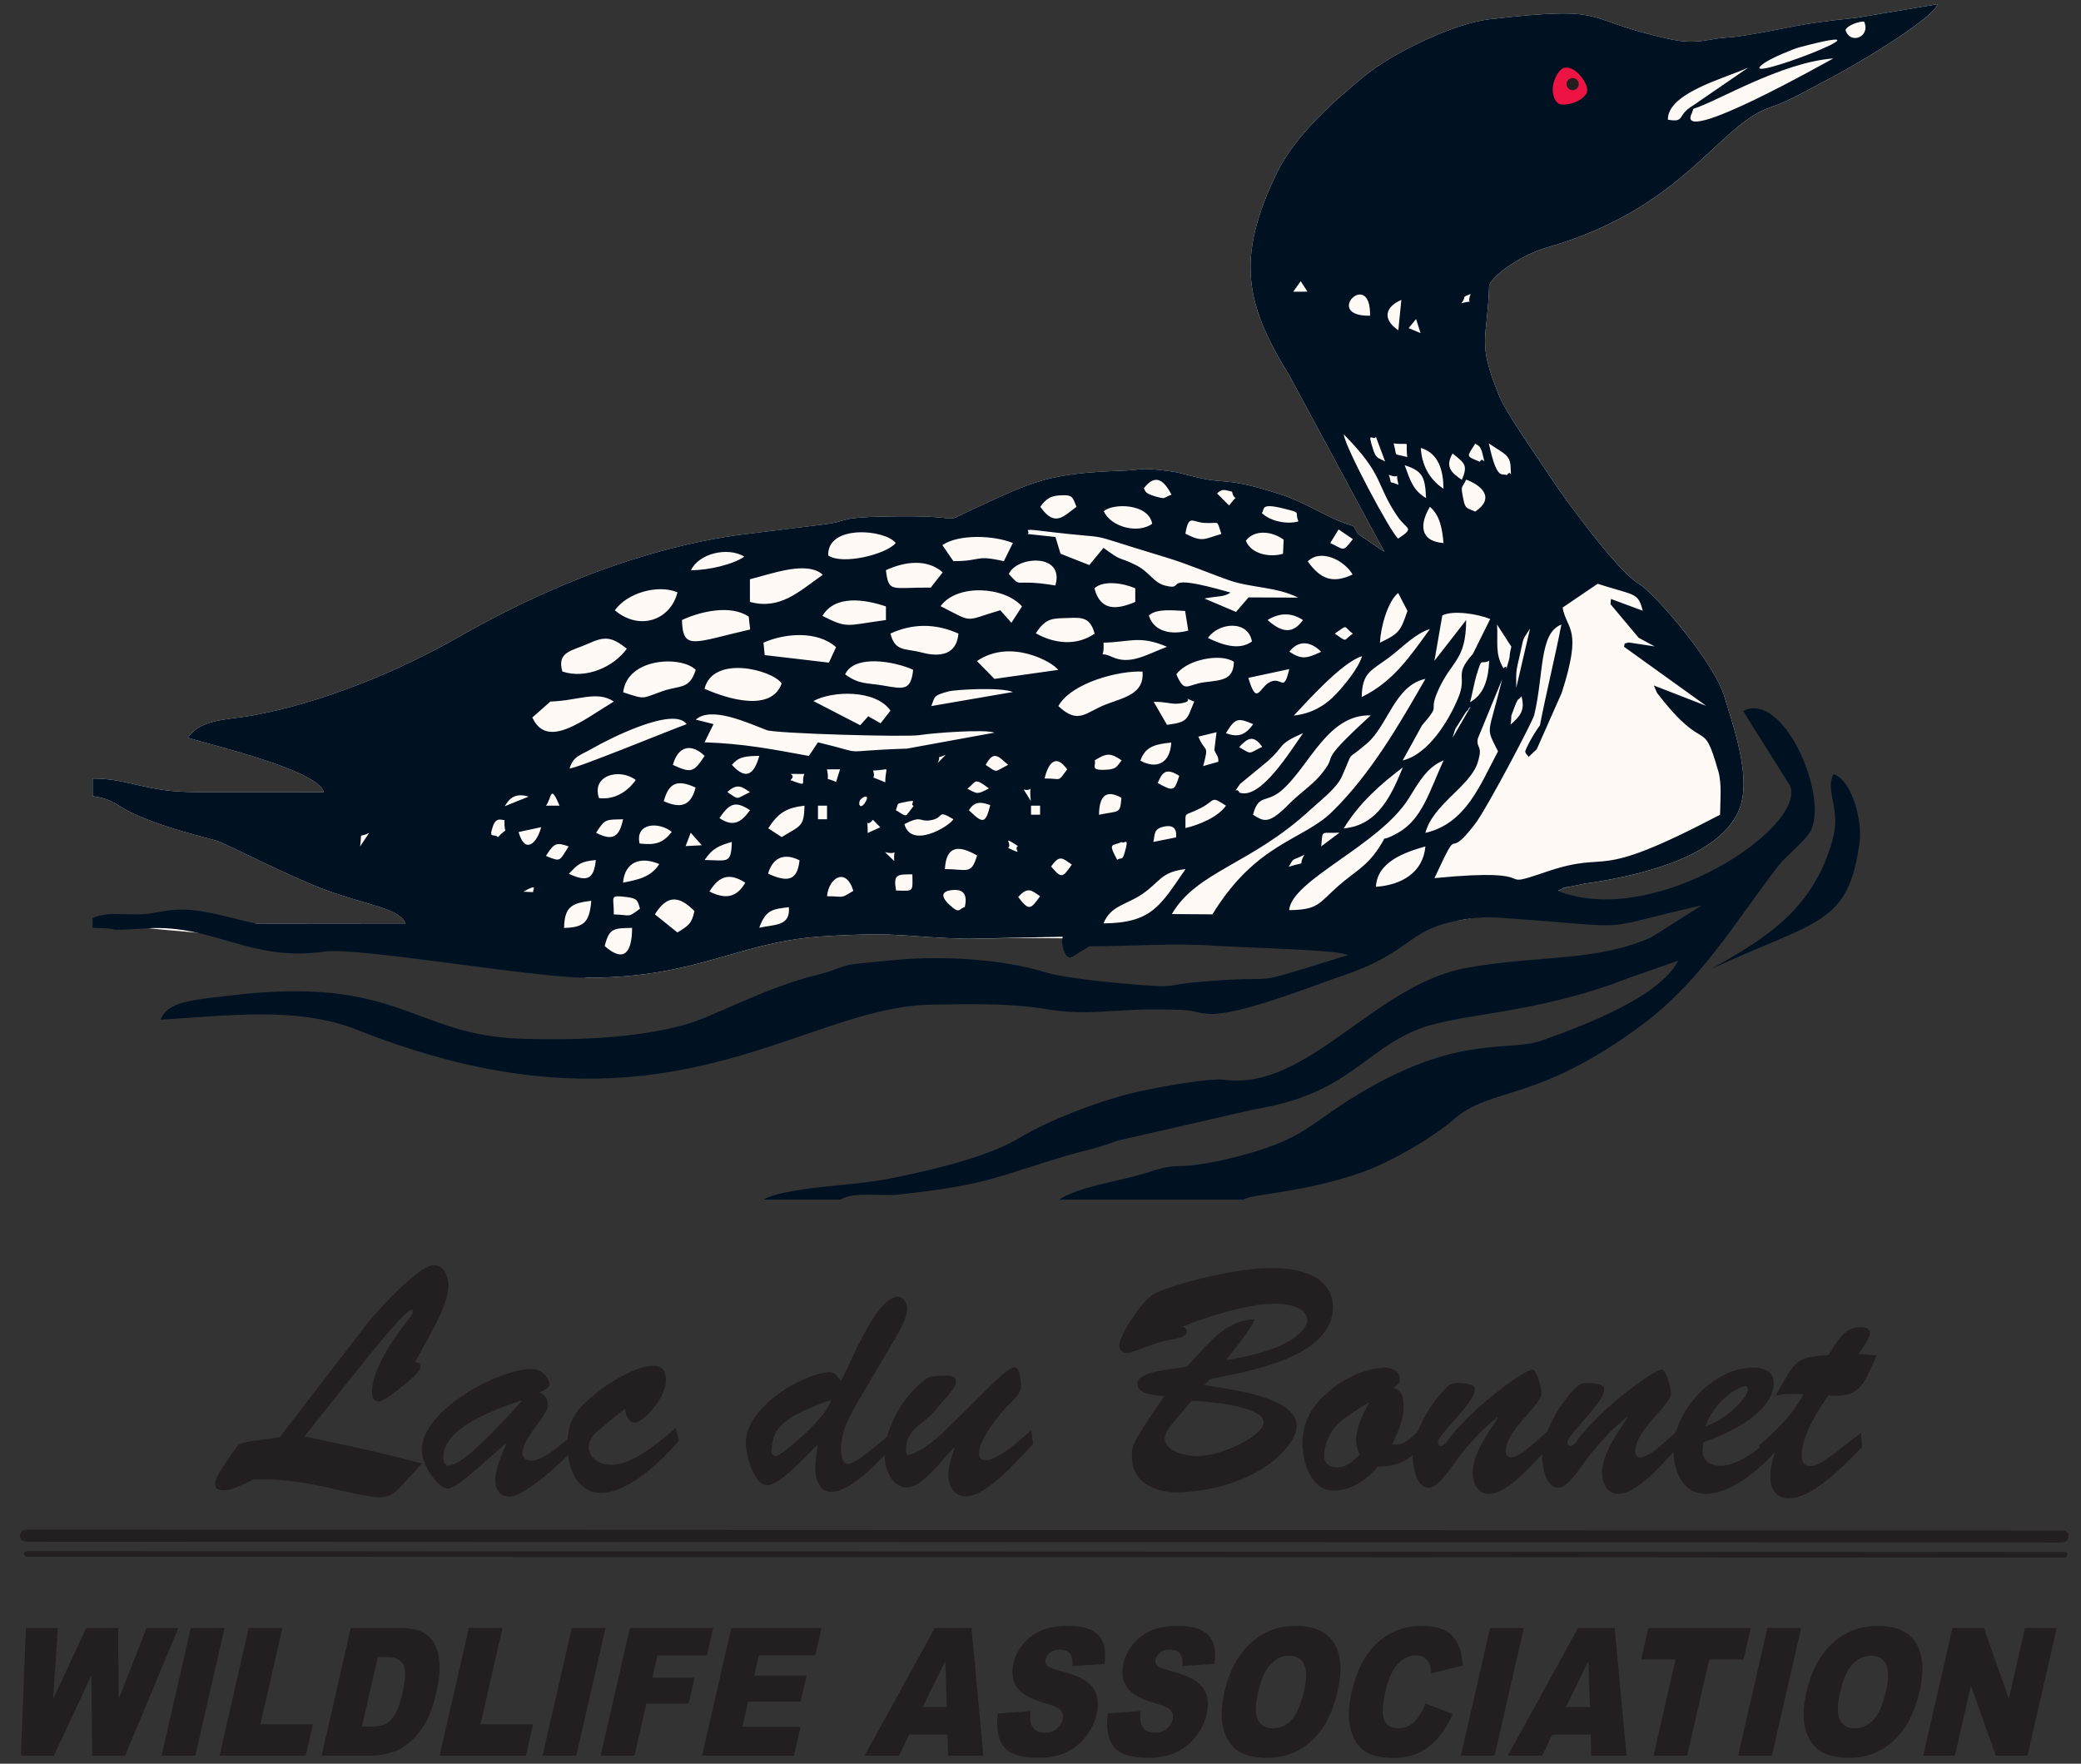 <?xml version="1.0" encoding="UTF-8" standalone="no"?> <svg xmlns:dc="http://purl.org/dc/elements/1.1/" xmlns:cc="http://creativecommons.org/ns#" xmlns:rdf="http://www.w3.org/1999/02/22-rdf-syntax-ns#" xmlns:svg="http://www.w3.org/2000/svg" xmlns="http://www.w3.org/2000/svg" viewBox="0 0 295 250" height="250" width="295" xml:space="preserve" id="svg2" version="1.1"><rect x="0" y="0" width="295" height="250" fill="#333333" stroke="none"/>  <defs id="defs6"></defs> <g transform="matrix(1.333,0,0,-1.333,-240.403,960.739)" id="g10"></g> <g transform="translate(-240.403,-95.261)" style="display:inline" id="layer1"> <g id="g1025"> <path transform="matrix(1.333,0,0,-1.333,0,1056)" id="path14" style="fill:#231f20;fill-opacity:1;fill-rule:nonzero;stroke:none;stroke-width:0.1" d="m 183.248,555.784 c -0.195,0 -0.353,-0.131 -0.353,-0.293 0,-0.162 0.158,-0.294 0.353,-0.294 l 216.581,-0.084 c 0.195,0 0.353,0.132 0.353,0.294 v 0.162 l -0.158,0.131 h -0.195 l -216.581,0.084"></path> <g transform="matrix(0.133,0,0,-0.134,0,1056)" id="g16"> <path id="path18" style="fill:none;stroke:#231f20;stroke-width:6.867;stroke-linecap:butt;stroke-linejoin:miter;stroke-miterlimit:2.613;stroke-dasharray:none;stroke-opacity:1" d="m 1835.68,5548.16 c -1.95,0 -3.53,-1.31 -3.53,-2.93 0,-1.62 1.58,-2.93 3.53,-2.93 l 2169.6,-0.84 c 1.95,0 3.53,1.31 3.53,2.93 v 1.62 l -1.58,1.31 h -1.95 z"></path> </g> <path transform="matrix(1.333,0,0,-1.333,0,1056)" id="path22" style="fill:#231f20;fill-opacity:1;fill-rule:nonzero;stroke:none;stroke-width:0.1" d="m 207.312,563.411 c 1.398,0.045 2.792,-0.018 4.175,-0.193 1.383,-0.176 2.756,-0.43 4.124,-0.759 1.01,-0.232 1.865,-0.424 2.564,-0.572 0.705,-0.147 1.29,-0.249 1.767,-0.311 0.471,-0.057 0.865,-0.068 1.186,-0.028 0.321,0.034 0.601,0.124 0.844,0.266 0.249,0.141 0.493,0.334 0.741,0.583 0.244,0.243 0.529,0.549 0.855,0.912 l 1.648,1.8 c -0.928,0.243 -1.793,0.464 -2.596,0.668 -0.803,0.199 -1.58,0.386 -2.331,0.566 -0.751,0.176 -1.513,0.352 -2.285,0.521 -0.772,0.17 -1.585,0.346 -2.45,0.533 -0.866,0.187 -1.808,0.385 -2.834,0.6 l 6.217,7.78 c 0.859,1.076 1.595,1.976 2.212,2.707 0.611,0.73 1.119,1.313 1.528,1.749 0.404,0.437 0.72,0.748 0.953,0.94 0.233,0.187 0.399,0.284 0.497,0.278 0.109,-0.006 0.156,-0.08 0.146,-0.21 -0.011,-0.13 -0.083,-0.277 -0.208,-0.436 -0.3,-0.367 -0.637,-0.804 -1.005,-1.302 -0.367,-0.492 -0.735,-1.031 -1.103,-1.603 -0.373,-0.571 -0.71,-1.161 -1.021,-1.761 -0.311,-0.6 -0.559,-1.194 -0.746,-1.777 -0.186,-0.584 -0.285,-1.127 -0.29,-1.642 0,-0.176 0.021,-0.335 0.062,-0.493 0.042,-0.153 0.114,-0.278 0.218,-0.374 0.109,-0.102 0.249,-0.147 0.435,-0.153 0.156,0.006 0.353,0.08 0.596,0.221 0.248,0.136 0.508,0.306 0.782,0.509 0.27,0.204 0.528,0.397 0.767,0.59 0.233,0.192 0.425,0.339 0.56,0.447 0.113,0.09 0.269,0.21 0.455,0.368 0.192,0.153 0.384,0.329 0.58,0.515 0.197,0.193 0.358,0.38 0.493,0.572 0.14,0.187 0.207,0.363 0.212,0.516 -0.005,0.18 -0.067,0.305 -0.187,0.367 -0.113,0.063 -0.238,0.097 -0.373,0.108 0.208,0.391 0.456,0.849 0.752,1.376 0.295,0.527 0.606,1.087 0.927,1.682 0.321,0.594 0.621,1.195 0.907,1.8 0.28,0.606 0.507,1.184 0.684,1.739 0.175,0.554 0.269,1.047 0.274,1.489 0,0.34 -0.057,0.674 -0.166,1.014 -0.114,0.333 -0.285,0.617 -0.512,0.843 -0.234,0.226 -0.524,0.34 -0.876,0.351 -0.28,-0.005 -0.627,-0.136 -1.036,-0.379 -0.415,-0.249 -0.86,-0.578 -1.347,-0.985 -0.487,-0.408 -0.979,-0.861 -1.482,-1.348 -0.502,-0.493 -0.979,-0.979 -1.435,-1.472 -0.461,-0.487 -0.865,-0.94 -1.217,-1.348 -0.353,-0.408 -0.627,-0.742 -0.819,-0.991 l -9.045,-11.755 c -0.435,-0.085 -0.88,-0.159 -1.326,-0.215 -0.451,-0.051 -0.902,-0.108 -1.353,-0.17 -0.45,-0.062 -0.896,-0.153 -1.33,-0.26 -0.229,-0.074 -0.41,-0.198 -0.55,-0.374 -0.145,-0.176 -0.28,-0.368 -0.414,-0.578 -0.125,-0.175 -0.291,-0.407 -0.498,-0.702 -0.207,-0.294 -0.419,-0.606 -0.642,-0.94 -0.217,-0.334 -0.399,-0.657 -0.549,-0.963 -0.15,-0.305 -0.233,-0.554 -0.238,-0.758 0.005,-0.198 0.057,-0.351 0.155,-0.459 0.099,-0.102 0.217,-0.17 0.368,-0.204 0.145,-0.034 0.29,-0.051 0.44,-0.051 0.28,0.006 0.565,0.057 0.845,0.153 0.279,0.097 0.559,0.204 0.828,0.329 0.275,0.13 0.534,0.238 0.783,0.334 l 0.684,0.34"></path> <path transform="matrix(1.333,0,0,-1.333,0,1056)" id="path24" style="fill:#231f20;fill-opacity:1;fill-rule:nonzero;stroke:none;stroke-width:0.1" d="m 235.784,571.825 0.062,-0.068 c -1.021,-1.132 -1.912,-2.084 -2.668,-2.866 -0.757,-0.78 -1.399,-1.415 -1.938,-1.908 -0.533,-0.498 -0.979,-0.883 -1.342,-1.16 -0.357,-0.272 -0.647,-0.471 -0.875,-0.595 -0.228,-0.124 -0.414,-0.204 -0.555,-0.243 -0.139,-0.034 -0.264,-0.063 -0.362,-0.08 -0.155,-0.028 -0.275,0.006 -0.363,0.091 -0.088,0.091 -0.15,0.198 -0.186,0.317 -0.041,0.119 -0.062,0.21 -0.073,0.272 -0.005,0.334 0.042,0.685 0.15,1.053 0.114,0.368 0.327,0.748 0.643,1.15 0.316,0.401 0.777,0.815 1.388,1.245 0.612,0.436 1.42,0.883 2.414,1.348 1,0.464 2.233,0.946 3.705,1.444 z m -1.679,-4.604 0.062,-0.067 c -0.103,-0.227 -0.222,-0.499 -0.352,-0.811 -0.129,-0.316 -0.254,-0.65 -0.373,-1.002 -0.124,-0.356 -0.223,-0.702 -0.301,-1.041 -0.077,-0.341 -0.119,-0.646 -0.124,-0.923 0,-0.335 0.052,-0.634 0.161,-0.906 0.103,-0.272 0.269,-0.487 0.487,-0.646 0.223,-0.164 0.502,-0.243 0.844,-0.249 0.311,0.006 0.71,0.136 1.186,0.39 0.482,0.255 1,0.584 1.56,0.997 0.559,0.408 1.113,0.85 1.668,1.331 0.549,0.476 1.057,0.94 1.513,1.393 0.455,0.453 0.823,0.849 1.098,1.189 l -0.249,1.257 c -0.337,-0.255 -0.694,-0.532 -1.072,-0.838 -0.373,-0.312 -0.757,-0.606 -1.145,-0.889 -0.389,-0.289 -0.772,-0.521 -1.145,-0.708 -0.373,-0.181 -0.725,-0.277 -1.052,-0.283 -0.17,0 -0.326,0.028 -0.471,0.085 -0.145,0.057 -0.264,0.141 -0.352,0.261 -0.093,0.124 -0.135,0.277 -0.14,0.469 0.005,0.323 0.098,0.668 0.28,1.036 0.181,0.369 0.403,0.742 0.673,1.122 0.264,0.379 0.534,0.753 0.798,1.116 0.269,0.356 0.492,0.69 0.673,0.996 0.182,0.311 0.275,0.572 0.28,0.793 0,0.368 -0.078,0.656 -0.228,0.871 -0.155,0.216 -0.379,0.391 -0.673,0.522 0.103,0.034 0.238,0.09 0.404,0.175 0.171,0.079 0.326,0.181 0.466,0.294 0.135,0.119 0.207,0.244 0.217,0.38 0,0.108 -0.036,0.249 -0.114,0.43 -0.077,0.181 -0.196,0.363 -0.362,0.549 -0.161,0.187 -0.368,0.346 -0.627,0.47 -0.254,0.125 -0.559,0.187 -0.917,0.182 -0.523,-0.018 -1.114,-0.114 -1.782,-0.289 -0.668,-0.181 -1.367,-0.425 -2.108,-0.736 -0.741,-0.312 -1.477,-0.68 -2.213,-1.105 -0.735,-0.424 -1.434,-0.889 -2.098,-1.393 -0.657,-0.509 -1.243,-1.047 -1.756,-1.613 -0.508,-0.566 -0.907,-1.15 -1.191,-1.75 -0.291,-0.6 -0.425,-1.206 -0.414,-1.812 0.02,-0.458 0.134,-0.923 0.331,-1.393 0.196,-0.47 0.44,-0.905 0.735,-1.302 0.29,-0.402 0.586,-0.725 0.881,-0.969 0.301,-0.243 0.565,-0.373 0.788,-0.379 0.186,0.006 0.429,0.102 0.735,0.284 0.301,0.18 0.622,0.401 0.959,0.662 0.336,0.26 0.647,0.515 0.937,0.759 0.29,0.243 0.508,0.436 0.663,0.572 l 2.86,2.519"></path> <path transform="matrix(1.333,0,0,-1.333,0,1056)" id="path26" style="fill:#231f20;fill-opacity:1;fill-rule:nonzero;stroke:none;stroke-width:0.1" d="m 246.818,570.953 c 0.011,-0.221 0.052,-0.448 0.13,-0.674 0.077,-0.227 0.191,-0.419 0.341,-0.577 0.151,-0.159 0.348,-0.238 0.586,-0.244 0.171,0.006 0.394,0.102 0.663,0.289 0.269,0.187 0.56,0.436 0.86,0.753 0.3,0.311 0.586,0.668 0.855,1.059 0.264,0.39 0.487,0.787 0.652,1.2 0.172,0.413 0.259,0.804 0.265,1.184 0,0.509 -0.109,0.9 -0.337,1.166 -0.228,0.26 -0.58,0.396 -1.062,0.396 -0.441,-0.005 -0.943,-0.107 -1.497,-0.305 -0.549,-0.198 -1.119,-0.448 -1.694,-0.754 -0.575,-0.311 -1.119,-0.634 -1.632,-0.973 -0.508,-0.346 -0.943,-0.663 -1.3,-0.957 -0.503,-0.408 -0.943,-0.799 -1.316,-1.173 -0.368,-0.368 -0.674,-0.758 -0.917,-1.166 -0.244,-0.408 -0.425,-0.872 -0.544,-1.393 -0.119,-0.521 -0.176,-1.132 -0.176,-1.84 0,-0.635 0.072,-1.246 0.217,-1.835 0.145,-0.589 0.363,-1.121 0.658,-1.586 0.291,-0.469 0.658,-0.843 1.104,-1.121 0.445,-0.271 0.969,-0.413 1.564,-0.418 0.591,0.005 1.197,0.13 1.819,0.368 0.616,0.237 1.232,0.56 1.844,0.957 0.611,0.402 1.197,0.843 1.767,1.33 0.57,0.487 1.098,0.985 1.59,1.49 0.492,0.503 0.927,0.979 1.311,1.426 l -0.374,1.325 c -0.455,-0.39 -0.953,-0.809 -1.502,-1.257 -0.549,-0.447 -1.119,-0.866 -1.725,-1.268 -0.601,-0.402 -1.207,-0.731 -1.823,-0.985 -0.622,-0.255 -1.223,-0.391 -1.819,-0.397 -0.539,0.006 -0.984,0.108 -1.331,0.3 -0.347,0.193 -0.606,0.431 -0.777,0.714 -0.172,0.277 -0.254,0.555 -0.254,0.821 0,0.312 0.057,0.589 0.171,0.821 0.108,0.232 0.259,0.447 0.445,0.634 0.187,0.187 0.394,0.368 0.627,0.55 l 2.611,2.14"></path> <path transform="matrix(1.333,0,0,-1.333,0,1056)" id="path28" style="fill:#231f20;fill-opacity:1;fill-rule:nonzero;stroke:none;stroke-width:0.1" d="m 275.477,578.291 c 0.171,0.289 0.362,0.623 0.569,0.997 0.202,0.374 0.379,0.758 0.529,1.155 0.15,0.396 0.233,0.764 0.238,1.11 0,0.209 -0.041,0.408 -0.119,0.606 -0.078,0.198 -0.192,0.357 -0.342,0.487 -0.145,0.124 -0.326,0.192 -0.534,0.198 -0.378,-0.012 -0.766,-0.187 -1.165,-0.532 -0.394,-0.34 -0.788,-0.799 -1.176,-1.365 -0.394,-0.566 -0.772,-1.184 -1.14,-1.863 -0.368,-0.674 -0.71,-1.348 -1.036,-2.021 -0.321,-0.674 -0.611,-1.292 -0.865,-1.852 -0.259,-0.561 -0.477,-1.002 -0.648,-1.336 -0.129,0.17 -0.254,0.334 -0.373,0.481 -0.119,0.147 -0.248,0.266 -0.394,0.351 -0.144,0.085 -0.326,0.125 -0.538,0.119 -0.445,-0.028 -0.969,-0.147 -1.57,-0.34 -0.601,-0.198 -1.233,-0.47 -1.891,-0.809 -0.663,-0.34 -1.31,-0.742 -1.942,-1.201 -0.632,-0.459 -1.207,-0.963 -1.72,-1.518 -0.519,-0.554 -0.928,-1.144 -1.233,-1.766 -0.306,-0.623 -0.461,-1.274 -0.472,-1.942 0,-0.244 0.036,-0.55 0.104,-0.918 0.067,-0.368 0.166,-0.759 0.29,-1.161 0.13,-0.407 0.29,-0.792 0.471,-1.149 0.187,-0.357 0.394,-0.651 0.632,-0.872 0.234,-0.227 0.493,-0.346 0.772,-0.351 0.285,0.005 0.617,0.124 0.99,0.351 0.378,0.227 0.777,0.515 1.197,0.872 0.414,0.357 0.828,0.736 1.232,1.132 0.405,0.397 0.778,0.771 1.114,1.121 0.342,0.346 0.622,0.629 0.845,0.839 -0.063,-0.425 -0.119,-0.855 -0.171,-1.291 -0.047,-0.436 -0.073,-0.867 -0.078,-1.291 0,-0.278 0.031,-0.555 0.093,-0.838 0.063,-0.289 0.156,-0.55 0.29,-0.793 0.13,-0.244 0.301,-0.436 0.508,-0.583 0.212,-0.153 0.461,-0.227 0.757,-0.233 0.455,0.006 0.942,0.136 1.45,0.386 0.513,0.249 1.026,0.577 1.549,0.985 0.523,0.402 1.026,0.844 1.513,1.325 0.492,0.475 0.942,0.946 1.357,1.404 0.409,0.464 0.766,0.872 1.062,1.235 l -0.218,1.121 c -0.201,-0.148 -0.466,-0.363 -0.792,-0.635 -0.322,-0.271 -0.679,-0.572 -1.062,-0.894 -0.383,-0.323 -0.772,-0.629 -1.156,-0.923 -0.388,-0.294 -0.75,-0.532 -1.083,-0.719 -0.325,-0.193 -0.6,-0.289 -0.818,-0.295 -0.171,0.006 -0.3,0.068 -0.399,0.187 -0.098,0.125 -0.171,0.277 -0.217,0.459 -0.042,0.181 -0.073,0.368 -0.083,0.56 -0.011,0.187 -0.016,0.351 -0.016,0.493 0.005,0.544 0.089,1.087 0.249,1.631 0.161,0.538 0.368,1.07 0.627,1.597 0.254,0.52 0.528,1.03 0.818,1.523 0.285,0.487 0.565,0.957 0.824,1.398 z m -6.745,-6.421 c -0.089,-0.34 -0.286,-0.719 -0.581,-1.144 -0.3,-0.43 -0.658,-0.866 -1.083,-1.319 -0.419,-0.453 -0.86,-0.895 -1.32,-1.319 -0.461,-0.42 -0.896,-0.804 -1.311,-1.138 -0.414,-0.335 -0.767,-0.601 -1.051,-0.793 -0.286,-0.187 -0.462,-0.278 -0.529,-0.266 -0.171,0.039 -0.296,0.113 -0.373,0.232 -0.078,0.119 -0.109,0.254 -0.094,0.413 0.031,0.447 0.099,0.855 0.208,1.229 0.104,0.373 0.279,0.73 0.528,1.059 0.249,0.334 0.606,0.656 1.062,0.979 0.461,0.317 1.062,0.646 1.803,0.986 0.736,0.334 1.653,0.696 2.741,1.081"></path> <path transform="matrix(1.333,0,0,-1.333,0,1056)" id="path30" style="fill:#231f20;fill-opacity:1;fill-rule:nonzero;stroke:none;stroke-width:0.1" d="m 280.667,568.439 c -0.367,-0.357 -0.74,-0.685 -1.119,-0.98 -0.378,-0.294 -0.741,-0.549 -1.083,-0.764 -0.347,-0.21 -0.647,-0.374 -0.916,-0.493 -0.265,-0.113 -0.467,-0.175 -0.612,-0.175 -0.072,0.005 -0.124,0.033 -0.16,0.096 -0.037,0.056 -0.062,0.124 -0.073,0.204 -0.01,0.079 -0.015,0.147 -0.015,0.209 0.005,0.47 0.077,0.878 0.227,1.223 0.151,0.346 0.353,0.657 0.612,0.929 0.254,0.266 0.543,0.526 0.87,0.77 0.3,0.232 0.549,0.442 0.746,0.617 0.197,0.175 0.373,0.351 0.529,0.515 0.155,0.17 0.315,0.357 0.481,0.567 0.171,0.204 0.368,0.453 0.607,0.747 0.124,0.108 0.274,0.272 0.46,0.481 0.187,0.215 0.353,0.442 0.508,0.68 0.155,0.238 0.249,0.453 0.275,0.64 0.026,0.249 -0.036,0.43 -0.181,0.543 -0.146,0.108 -0.332,0.176 -0.555,0.198 -0.228,0.017 -0.446,0.023 -0.663,0.006 -0.212,-0.017 -0.383,-0.028 -0.497,-0.034 -0.259,0.006 -0.503,-0.022 -0.72,-0.073 -0.218,-0.052 -0.436,-0.154 -0.648,-0.3 -0.502,-0.363 -1.01,-0.833 -1.513,-1.411 -0.507,-0.571 -0.968,-1.223 -1.393,-1.948 -0.425,-0.724 -0.762,-1.494 -1.021,-2.304 -0.254,-0.81 -0.388,-1.631 -0.393,-2.457 0,-0.374 0.051,-0.754 0.155,-1.144 0.104,-0.391 0.254,-0.753 0.455,-1.087 0.198,-0.335 0.446,-0.606 0.741,-0.81 0.291,-0.21 0.627,-0.317 1.011,-0.323 0.342,0.006 0.699,0.113 1.062,0.328 0.363,0.21 0.725,0.488 1.088,0.822 0.362,0.339 0.72,0.696 1.061,1.081 0.343,0.385 0.669,0.747 0.97,1.099 0.305,0.351 0.58,0.645 0.823,0.883 l 0.062,-0.068 c -0.16,-0.442 -0.31,-0.901 -0.44,-1.376 -0.135,-0.476 -0.202,-0.968 -0.212,-1.478 0,-0.402 0.077,-0.77 0.222,-1.109 0.145,-0.341 0.353,-0.612 0.627,-0.816 0.269,-0.204 0.601,-0.312 0.984,-0.317 0.467,0.011 0.959,0.147 1.477,0.419 0.523,0.272 1.052,0.628 1.59,1.064 0.534,0.436 1.057,0.906 1.565,1.41 0.508,0.499 0.979,0.991 1.414,1.461 0.435,0.47 0.813,0.878 1.135,1.218 l -0.187,1.461 c -0.191,-0.17 -0.44,-0.386 -0.741,-0.646 -0.305,-0.261 -0.642,-0.538 -1.005,-0.832 -0.367,-0.289 -0.74,-0.567 -1.113,-0.827 -0.378,-0.261 -0.731,-0.47 -1.068,-0.634 -0.331,-0.165 -0.621,-0.249 -0.859,-0.255 -0.249,-0.006 -0.441,0.051 -0.576,0.17 -0.134,0.113 -0.202,0.306 -0.202,0.577 0.005,0.312 0.083,0.652 0.239,1.031 0.155,0.379 0.352,0.77 0.6,1.178 0.249,0.402 0.519,0.793 0.809,1.172 0.285,0.385 0.564,0.73 0.839,1.048 0.274,0.311 0.513,0.571 0.715,0.769 0.171,0.159 0.362,0.352 0.564,0.567 0.203,0.221 0.379,0.458 0.518,0.713 0.14,0.255 0.208,0.521 0.192,0.793 -0.031,0.436 -0.072,0.781 -0.129,1.036 -0.052,0.255 -0.114,0.442 -0.181,0.561 -0.068,0.118 -0.135,0.192 -0.208,0.226 -0.067,0.034 -0.134,0.051 -0.196,0.046 -0.161,-0.006 -0.394,-0.12 -0.7,-0.34 -0.306,-0.221 -0.648,-0.499 -1.026,-0.838 -0.373,-0.34 -0.746,-0.691 -1.119,-1.054 -0.367,-0.362 -0.699,-0.696 -0.989,-0.991 -0.29,-0.299 -0.508,-0.515 -0.642,-0.65 l -3.078,-3.024"></path> <path transform="matrix(1.333,0,0,-1.333,0,1056)" id="path32" style="fill:#231f20;fill-opacity:1;fill-rule:nonzero;stroke:none;stroke-width:0.1" d="m 308.424,573.467 0.622,0.612 c 0.528,0.107 1.15,0.237 1.87,0.384 0.715,0.142 1.487,0.317 2.311,0.516 0.818,0.203 1.647,0.441 2.486,0.719 0.834,0.277 1.632,0.6 2.394,0.974 0.761,0.373 1.445,0.804 2.041,1.291 0.601,0.492 1.072,1.048 1.419,1.676 0.347,0.628 0.528,1.336 0.534,2.118 0.005,0.464 -0.088,0.939 -0.28,1.421 -0.197,0.481 -0.539,0.929 -1.026,1.342 -0.486,0.407 -1.16,0.742 -2.025,0.991 -0.865,0.255 -1.959,0.385 -3.29,0.391 -0.653,0 -1.388,-0.052 -2.207,-0.148 -0.813,-0.096 -1.673,-0.232 -2.564,-0.396 -0.896,-0.17 -1.788,-0.368 -2.673,-0.583 -0.886,-0.221 -1.725,-0.459 -2.513,-0.702 -0.792,-0.25 -1.492,-0.499 -2.103,-0.753 -0.352,-0.154 -0.689,-0.38 -1,-0.68 -0.316,-0.3 -0.611,-0.629 -0.881,-0.985 -0.269,-0.351 -0.513,-0.697 -0.73,-1.019 -0.321,-0.47 -0.586,-0.906 -0.798,-1.309 -0.212,-0.396 -0.373,-0.736 -0.477,-1.007 -0.103,-0.272 -0.155,-0.453 -0.155,-0.538 0,-0.289 0.062,-0.516 0.192,-0.674 0.124,-0.159 0.321,-0.244 0.585,-0.244 0.171,0.006 0.342,0.029 0.508,0.08 0.16,0.051 0.316,0.101 0.456,0.158 0.445,0.159 0.834,0.306 1.165,0.425 0.332,0.125 0.648,0.237 0.949,0.334 0.3,0.102 0.626,0.193 0.973,0.277 0.347,0.085 0.757,0.17 1.234,0.255 0.139,0.023 0.295,0.062 0.471,0.119 0.171,0.057 0.321,0.142 0.445,0.249 0.13,0.108 0.197,0.244 0.202,0.414 -0.005,0.135 -0.057,0.243 -0.145,0.317 -0.093,0.079 -0.191,0.147 -0.29,0.192 1.58,0.617 2.984,1.093 4.207,1.433 1.223,0.34 2.222,0.577 2.994,0.713 0.777,0.142 1.29,0.215 1.533,0.233 0.897,0.062 1.638,0.05 2.223,-0.04 0.585,-0.091 1.041,-0.227 1.373,-0.408 0.332,-0.187 0.564,-0.385 0.704,-0.6 0.135,-0.221 0.207,-0.425 0.207,-0.617 0.021,-0.187 -0.046,-0.419 -0.196,-0.697 -0.151,-0.277 -0.41,-0.578 -0.783,-0.9 -0.372,-0.329 -0.891,-0.657 -1.548,-0.985 -0.653,-0.329 -1.482,-0.646 -2.482,-0.935 -1,-0.294 -2.202,-0.549 -3.601,-0.764 0.638,0.815 1.15,1.478 1.529,1.982 0.383,0.509 0.668,0.906 0.865,1.195 0.197,0.288 0.337,0.52 0.424,0.685 0.083,0.164 0.151,0.317 0.198,0.453 -0.773,-0.006 -1.492,-0.17 -2.15,-0.482 -0.658,-0.305 -1.275,-0.713 -1.85,-1.211 -0.575,-0.499 -1.119,-1.043 -1.642,-1.62 -0.524,-0.578 -1.036,-1.138 -1.539,-1.681 -0.16,-0.052 -0.399,-0.097 -0.715,-0.142 -0.316,-0.046 -0.673,-0.091 -1.067,-0.148 -0.399,-0.05 -0.803,-0.118 -1.207,-0.192 -0.409,-0.079 -0.787,-0.176 -1.134,-0.294 -0.342,-0.119 -0.622,-0.266 -0.834,-0.437 -0.213,-0.175 -0.322,-0.379 -0.327,-0.622 0.011,-0.283 0.114,-0.515 0.327,-0.685 0.207,-0.17 0.466,-0.3 0.777,-0.385 0.31,-0.085 0.626,-0.148 0.942,-0.182 0.316,-0.034 0.586,-0.056 0.814,-0.073 -0.715,-1.031 -1.295,-1.886 -1.741,-2.565 -0.45,-0.674 -0.792,-1.223 -1.031,-1.642 -0.238,-0.414 -0.409,-0.753 -0.502,-1.003 -0.094,-0.254 -0.15,-0.47 -0.161,-0.656 -0.015,-0.182 -0.02,-0.38 -0.015,-0.589 0.005,-0.618 0.119,-1.15 0.341,-1.592 0.223,-0.447 0.519,-0.815 0.897,-1.11 0.373,-0.294 0.792,-0.526 1.259,-0.69 0.466,-0.164 0.942,-0.277 1.435,-0.335 0.492,-0.061 0.963,-0.073 1.414,-0.044 1.674,0.113 3.165,0.356 4.476,0.741 1.316,0.386 2.455,0.85 3.424,1.399 0.969,0.544 1.772,1.121 2.404,1.727 0.632,0.606 1.103,1.183 1.414,1.738 0.311,0.555 0.466,1.031 0.466,1.427 -0.005,0.464 -0.15,0.878 -0.43,1.246 -0.279,0.368 -0.652,0.691 -1.129,0.974 -0.476,0.277 -1.015,0.526 -1.611,0.736 -0.596,0.21 -1.217,0.39 -1.86,0.544 -0.642,0.152 -1.269,0.283 -1.88,0.39 -0.611,0.108 -1.166,0.204 -1.673,0.283 -0.503,0.08 -0.918,0.148 -1.239,0.21 z m -1.367,-1.699 c 0.186,0 0.461,-0.011 0.828,-0.034 0.363,-0.023 0.778,-0.057 1.249,-0.107 0.477,-0.051 0.969,-0.119 1.481,-0.199 0.514,-0.079 1.011,-0.181 1.498,-0.299 0.487,-0.12 0.927,-0.256 1.321,-0.414 0.393,-0.159 0.71,-0.34 0.943,-0.538 0.233,-0.204 0.352,-0.43 0.357,-0.685 -0.005,-0.278 -0.16,-0.572 -0.466,-0.895 -0.306,-0.317 -0.71,-0.634 -1.218,-0.951 -0.512,-0.312 -1.072,-0.6 -1.694,-0.866 -0.616,-0.261 -1.243,-0.471 -1.88,-0.635 -0.637,-0.158 -1.238,-0.243 -1.798,-0.254 -0.202,0 -0.451,0.016 -0.74,0.056 -0.291,0.034 -0.591,0.096 -0.902,0.182 -0.316,0.084 -0.606,0.198 -0.881,0.339 -0.275,0.147 -0.492,0.323 -0.663,0.538 -0.171,0.21 -0.259,0.464 -0.264,0.753 0.005,0.238 0.067,0.476 0.192,0.714 0.124,0.238 0.269,0.458 0.435,0.668 0.166,0.209 0.321,0.396 0.461,0.555 l 1.741,2.072"></path> <path transform="matrix(1.333,0,0,-1.333,0,1056)" id="path34" style="fill:#231f20;fill-opacity:1;fill-rule:nonzero;stroke:none;stroke-width:0.1" d="m 331.612,568.948 c -0.239,-0.198 -0.477,-0.419 -0.715,-0.651 -0.238,-0.232 -0.482,-0.447 -0.736,-0.645 -0.254,-0.199 -0.523,-0.346 -0.808,-0.448 -0.29,-0.102 -0.601,-0.118 -0.943,-0.056 0.202,0.436 0.394,0.872 0.575,1.296 0.187,0.425 0.337,0.861 0.456,1.303 0.114,0.441 0.176,0.912 0.182,1.41 0.005,0.339 -0.027,0.645 -0.083,0.911 -0.057,0.266 -0.172,0.493 -0.332,0.68 -0.161,0.181 -0.399,0.322 -0.704,0.413 0.181,0.096 0.342,0.21 0.486,0.345 0.146,0.131 0.218,0.323 0.228,0.573 -0.01,0.305 -0.103,0.549 -0.289,0.73 -0.187,0.187 -0.41,0.317 -0.674,0.396 -0.259,0.074 -0.508,0.108 -0.746,0.097 -0.638,-0.034 -1.295,-0.159 -1.979,-0.363 -0.679,-0.209 -1.347,-0.498 -2,-0.86 -0.658,-0.363 -1.269,-0.793 -1.834,-1.292 -0.585,-0.481 -1.093,-1.002 -1.523,-1.562 -0.425,-0.561 -0.756,-1.178 -0.984,-1.858 -0.233,-0.679 -0.337,-1.444 -0.321,-2.287 0.052,-1.037 0.228,-1.914 0.533,-2.634 0.306,-0.724 0.7,-1.273 1.171,-1.653 0.472,-0.379 0.979,-0.566 1.528,-0.572 0.654,0.006 1.259,0.119 1.824,0.334 0.559,0.221 1.088,0.521 1.575,0.906 0.492,0.38 0.953,0.816 1.388,1.309 0.752,0 1.42,0.09 2.005,0.283 0.585,0.192 1.119,0.486 1.606,0.894 0.492,0.408 0.964,0.929 1.425,1.574 z m -5.719,2.65 c 0.02,-0.022 -0.031,-0.158 -0.156,-0.402 -0.13,-0.243 -0.285,-0.56 -0.466,-0.951 -0.182,-0.385 -0.347,-0.81 -0.487,-1.263 -0.145,-0.458 -0.223,-0.911 -0.228,-1.359 0,-0.283 0.036,-0.549 0.104,-0.793 0.067,-0.249 0.16,-0.503 0.269,-0.77 -0.238,-0.243 -0.472,-0.464 -0.709,-0.668 -0.239,-0.204 -0.493,-0.373 -0.768,-0.498 -0.274,-0.124 -0.58,-0.187 -0.916,-0.192 -0.4,-0.006 -0.72,0.084 -0.974,0.277 -0.254,0.192 -0.383,0.526 -0.394,1.014 0.005,0.356 0.062,0.725 0.176,1.109 0.119,0.386 0.27,0.753 0.466,1.11 0.192,0.351 0.399,0.651 0.632,0.906 0.316,0.328 0.674,0.64 1.073,0.929 0.399,0.294 0.808,0.566 1.223,0.826 0.408,0.256 0.797,0.499 1.155,0.725"></path> <path transform="matrix(1.333,0,0,-1.333,0,1056)" id="path36" style="fill:#231f20;fill-opacity:1;fill-rule:nonzero;stroke:none;stroke-width:0.1" d="m 343.703,567.453 c -0.145,-0.13 -0.326,-0.294 -0.549,-0.481 -0.223,-0.187 -0.461,-0.374 -0.72,-0.56 -0.254,-0.187 -0.503,-0.34 -0.751,-0.465 -0.244,-0.124 -0.462,-0.186 -0.653,-0.192 -0.16,0.006 -0.29,0.068 -0.399,0.192 -0.104,0.119 -0.155,0.261 -0.16,0.419 0.005,0.391 0.098,0.788 0.284,1.184 0.182,0.402 0.42,0.793 0.705,1.183 0.29,0.391 0.595,0.771 0.922,1.138 0.326,0.374 0.632,0.725 0.922,1.059 0.285,0.334 0.523,0.64 0.705,0.929 0.186,0.283 0.28,0.537 0.285,0.759 -0.047,0.356 -0.114,0.685 -0.197,0.991 -0.083,0.305 -0.176,0.588 -0.27,0.843 -0.093,0.238 -0.186,0.402 -0.274,0.504 -0.083,0.096 -0.16,0.148 -0.223,0.142 -0.155,-0.006 -0.43,-0.114 -0.813,-0.323 -0.388,-0.215 -0.855,-0.51 -1.394,-0.889 -0.544,-0.38 -1.129,-0.816 -1.751,-1.314 -0.626,-0.492 -1.254,-1.025 -1.885,-1.597 -0.627,-0.571 -1.223,-1.155 -1.788,-1.755 -0.564,-0.595 -1.056,-1.183 -1.476,-1.767 -0.068,-0.096 -0.16,-0.192 -0.275,-0.299 -0.119,-0.108 -0.233,-0.165 -0.347,-0.176 -0.098,0 -0.176,0.039 -0.243,0.108 -0.063,0.073 -0.099,0.158 -0.099,0.266 0.005,0.141 0.104,0.339 0.29,0.605 0.187,0.261 0.43,0.567 0.726,0.906 0.295,0.346 0.611,0.702 0.942,1.082 0.332,0.379 0.648,0.753 0.944,1.127 0.294,0.368 0.538,0.713 0.725,1.036 0.186,0.317 0.285,0.589 0.29,0.815 0.005,0.051 0.005,0.119 -0.005,0.193 -0.011,0.079 -0.058,0.153 -0.151,0.232 -0.093,0.079 -0.259,0.147 -0.497,0.204 -0.244,0.062 -0.596,0.102 -1.057,0.119 -0.254,0.006 -0.471,-0.017 -0.653,-0.062 -0.175,-0.052 -0.367,-0.165 -0.559,-0.346 -0.456,-0.425 -0.907,-0.934 -1.347,-1.534 -0.441,-0.6 -0.839,-1.246 -1.197,-1.931 -0.357,-0.685 -0.637,-1.371 -0.844,-2.056 -0.202,-0.685 -0.296,-1.325 -0.28,-1.919 0.005,-0.295 0.036,-0.629 0.094,-1.003 0.056,-0.374 0.15,-0.73 0.274,-1.075 0.13,-0.352 0.305,-0.64 0.528,-0.867 0.223,-0.226 0.503,-0.345 0.845,-0.351 0.212,0.006 0.435,0.096 0.673,0.272 0.234,0.17 0.466,0.385 0.694,0.64 0.228,0.255 0.435,0.509 0.627,0.764 0.187,0.255 0.342,0.465 0.461,0.635 0.7,0.985 1.446,1.919 2.243,2.791 0.793,0.872 1.643,1.676 2.544,2.407 l 0.062,-0.068 c -0.254,-0.391 -0.533,-0.822 -0.839,-1.286 -0.301,-0.464 -0.591,-0.951 -0.87,-1.461 -0.28,-0.503 -0.508,-1.019 -0.684,-1.546 -0.181,-0.521 -0.275,-1.041 -0.28,-1.551 0,-0.391 0.062,-0.759 0.192,-1.093 0.124,-0.34 0.316,-0.617 0.575,-0.827 0.254,-0.209 0.58,-0.317 0.974,-0.322 0.456,0.011 0.943,0.158 1.455,0.447 0.509,0.289 1.031,0.662 1.555,1.127 0.528,0.458 1.041,0.951 1.544,1.478 0.502,0.526 0.973,1.03 1.408,1.512 0.436,0.481 0.824,0.883 1.156,1.211 l -0.249,1.495 -1.865,-1.699"></path> <path transform="matrix(1.333,0,0,-1.333,0,1056)" id="path38" style="fill:#231f20;fill-opacity:1;fill-rule:nonzero;stroke:none;stroke-width:0.1" d="m 357.473,567.453 c -0.146,-0.13 -0.327,-0.294 -0.55,-0.481 -0.222,-0.187 -0.46,-0.374 -0.72,-0.56 -0.253,-0.187 -0.502,-0.34 -0.751,-0.465 -0.243,-0.124 -0.461,-0.186 -0.652,-0.192 -0.161,0.006 -0.291,0.068 -0.399,0.192 -0.104,0.119 -0.156,0.261 -0.161,0.419 0.005,0.391 0.098,0.788 0.285,1.184 0.181,0.402 0.42,0.793 0.705,1.183 0.29,0.391 0.595,0.771 0.922,1.138 0.326,0.374 0.632,0.725 0.922,1.059 0.285,0.334 0.523,0.64 0.705,0.929 0.186,0.283 0.279,0.537 0.284,0.759 -0.046,0.356 -0.113,0.685 -0.196,0.991 -0.083,0.305 -0.177,0.588 -0.27,0.843 -0.093,0.238 -0.186,0.402 -0.275,0.504 -0.083,0.096 -0.16,0.148 -0.222,0.142 -0.156,-0.006 -0.43,-0.114 -0.814,-0.323 -0.388,-0.215 -0.854,-0.51 -1.393,-0.889 -0.544,-0.38 -1.129,-0.816 -1.751,-1.314 -0.627,-0.492 -1.254,-1.025 -1.886,-1.597 -0.626,-0.571 -1.222,-1.155 -1.787,-1.755 -0.565,-0.595 -1.057,-1.183 -1.476,-1.767 -0.068,-0.096 -0.161,-0.192 -0.275,-0.299 -0.119,-0.108 -0.234,-0.165 -0.347,-0.176 -0.099,0 -0.176,0.039 -0.244,0.108 -0.062,0.073 -0.098,0.158 -0.098,0.266 0.005,0.141 0.103,0.339 0.29,0.605 0.186,0.261 0.43,0.567 0.725,0.906 0.295,0.346 0.611,0.702 0.943,1.082 0.332,0.379 0.647,0.753 0.943,1.127 0.295,0.368 0.538,0.713 0.725,1.036 0.187,0.317 0.285,0.589 0.29,0.815 0.005,0.051 0.005,0.119 -0.005,0.193 -0.01,0.079 -0.057,0.153 -0.15,0.232 -0.094,0.079 -0.259,0.147 -0.497,0.204 -0.244,0.062 -0.596,0.102 -1.057,0.119 -0.254,0.006 -0.472,-0.017 -0.653,-0.062 -0.176,-0.052 -0.368,-0.165 -0.559,-0.346 -0.456,-0.425 -0.907,-0.934 -1.347,-1.534 -0.441,-0.6 -0.84,-1.246 -1.197,-1.931 -0.358,-0.685 -0.637,-1.371 -0.844,-2.056 -0.202,-0.685 -0.296,-1.325 -0.281,-1.919 0.006,-0.295 0.037,-0.629 0.094,-1.003 0.057,-0.374 0.15,-0.73 0.274,-1.075 0.13,-0.352 0.306,-0.64 0.529,-0.867 0.223,-0.226 0.502,-0.345 0.844,-0.351 0.213,0.006 0.436,0.096 0.674,0.272 0.233,0.17 0.466,0.385 0.694,0.64 0.228,0.255 0.435,0.509 0.627,0.764 0.186,0.255 0.342,0.465 0.461,0.635 0.699,0.985 1.445,1.919 2.243,2.791 0.793,0.872 1.642,1.676 2.544,2.407 l 0.062,-0.068 c -0.254,-0.391 -0.534,-0.822 -0.839,-1.286 -0.301,-0.464 -0.591,-0.951 -0.871,-1.461 -0.279,-0.503 -0.507,-1.019 -0.684,-1.546 -0.181,-0.521 -0.274,-1.041 -0.279,-1.551 0,-0.391 0.062,-0.759 0.191,-1.093 0.125,-0.34 0.317,-0.617 0.576,-0.827 0.253,-0.209 0.58,-0.317 0.973,-0.322 0.456,0.011 0.943,0.158 1.456,0.447 0.508,0.289 1.031,0.662 1.554,1.127 0.529,0.458 1.042,0.951 1.544,1.478 0.503,0.526 0.974,1.03 1.409,1.512 0.435,0.481 0.824,0.883 1.155,1.211 l -0.248,1.495 -1.865,-1.699"></path> <path transform="matrix(1.333,0,0,-1.333,0,1056)" id="path40" style="fill:#231f20;fill-opacity:1;fill-rule:nonzero;stroke:none;stroke-width:0.1" d="m 369.813,568.779 c -0.415,-0.369 -0.881,-0.771 -1.394,-1.212 -0.518,-0.442 -1.056,-0.867 -1.626,-1.28 -0.575,-0.408 -1.15,-0.742 -1.736,-1.008 -0.586,-0.26 -1.155,-0.397 -1.709,-0.408 -0.337,0 -0.658,0.051 -0.964,0.165 -0.301,0.107 -0.544,0.289 -0.725,0.543 -0.182,0.255 -0.264,0.595 -0.239,1.025 l 0.062,0.748 c 1.487,0.537 2.715,1.092 3.689,1.653 0.974,0.566 1.741,1.127 2.295,1.681 0.554,0.561 0.948,1.088 1.176,1.598 0.228,0.503 0.337,0.968 0.331,1.387 -0.005,0.34 -0.072,0.611 -0.207,0.826 -0.139,0.216 -0.316,0.38 -0.538,0.499 -0.223,0.118 -0.461,0.198 -0.721,0.243 -0.264,0.046 -0.518,0.063 -0.771,0.063 -0.814,0 -1.627,-0.165 -2.44,-0.493 -0.814,-0.329 -1.581,-0.787 -2.306,-1.37 -0.725,-0.584 -1.372,-1.252 -1.932,-2.016 -0.56,-0.764 -0.995,-1.58 -1.306,-2.446 -0.31,-0.866 -0.456,-1.75 -0.44,-2.645 0.016,-0.566 0.093,-1.115 0.238,-1.642 0.14,-0.526 0.352,-1.002 0.627,-1.421 0.28,-0.425 0.627,-0.759 1.047,-1.008 0.419,-0.249 0.912,-0.374 1.476,-0.379 0.616,0.005 1.243,0.124 1.87,0.351 0.632,0.232 1.254,0.538 1.866,0.928 0.616,0.391 1.206,0.827 1.771,1.308 0.565,0.487 1.093,0.991 1.58,1.507 0.487,0.52 0.922,1.024 1.306,1.512 z m -8.144,0.237 c 0.285,0.753 0.658,1.422 1.114,2.016 0.456,0.595 0.953,1.087 1.492,1.484 0.534,0.39 1.067,0.662 1.59,0.815 0.109,0.028 0.202,0.006 0.269,-0.074 0.068,-0.073 0.104,-0.175 0.104,-0.3 0.005,-0.153 -0.099,-0.391 -0.316,-0.713 -0.218,-0.329 -0.528,-0.691 -0.932,-1.093 -0.404,-0.402 -0.886,-0.793 -1.451,-1.172 -0.559,-0.38 -1.186,-0.702 -1.87,-0.963"></path> <path transform="matrix(1.333,0,0,-1.333,0,1056)" id="path42" style="fill:#231f20;fill-opacity:1;fill-rule:nonzero;stroke:none;stroke-width:0.1" d="m 377.988,576.762 c 0.082,0.119 0.186,0.278 0.321,0.459 0.129,0.187 0.264,0.385 0.404,0.595 0.134,0.209 0.249,0.419 0.342,0.617 0.093,0.203 0.14,0.379 0.145,0.538 -0.005,0.181 -0.062,0.317 -0.166,0.408 -0.109,0.096 -0.238,0.158 -0.394,0.192 -0.15,0.034 -0.295,0.045 -0.435,0.045 -0.446,-0.005 -0.834,-0.096 -1.166,-0.272 -0.326,-0.175 -0.616,-0.407 -0.87,-0.702 -0.254,-0.288 -0.487,-0.611 -0.71,-0.962 -0.217,-0.351 -0.445,-0.703 -0.673,-1.053 -0.658,-0.023 -1.212,-0.074 -1.663,-0.148 -0.451,-0.073 -0.829,-0.187 -1.139,-0.34 -0.311,-0.158 -0.591,-0.368 -0.835,-0.639 -0.243,-0.266 -0.492,-0.612 -0.746,-1.025 -0.248,-0.419 -0.539,-0.923 -0.87,-1.518 l -0.342,-0.611 c 0.321,0.05 0.575,0.09 0.756,0.118 0.182,0.024 0.332,0.04 0.451,0.046 0.114,0.006 0.238,0.006 0.363,0 0.124,-0.006 0.295,-0.011 0.507,-0.017 0.213,-0.005 0.503,-0.011 0.876,-0.011 -0.585,-1.065 -1.28,-2.044 -2.093,-2.934 -0.813,-0.894 -1.689,-1.727 -2.632,-2.502 l 0.342,-1.291 1.585,1.393 0.063,-0.068 c -0.135,-0.335 -0.265,-0.691 -0.389,-1.07 -0.124,-0.38 -0.223,-0.771 -0.3,-1.167 -0.078,-0.397 -0.115,-0.787 -0.12,-1.161 0,-0.458 0.083,-0.855 0.239,-1.194 0.156,-0.34 0.383,-0.606 0.673,-0.793 0.29,-0.187 0.643,-0.283 1.047,-0.289 0.533,0.006 1.082,0.136 1.652,0.391 0.57,0.255 1.145,0.589 1.72,1.007 0.57,0.414 1.13,0.867 1.673,1.354 0.539,0.487 1.047,0.968 1.523,1.444 0.472,0.475 0.897,0.9 1.264,1.274 l -0.155,1.495 c -0.803,-0.629 -1.492,-1.167 -2.062,-1.614 -0.57,-0.448 -1.051,-0.816 -1.45,-1.098 -0.399,-0.284 -0.746,-0.488 -1.036,-0.623 -0.29,-0.136 -0.555,-0.198 -0.798,-0.198 -0.352,0 -0.596,0.107 -0.736,0.311 -0.134,0.209 -0.202,0.498 -0.197,0.878 0.006,0.515 0.104,1.059 0.295,1.636 0.187,0.578 0.43,1.155 0.721,1.727 0.295,0.572 0.606,1.115 0.927,1.625 0.321,0.51 0.616,0.951 0.886,1.331 0.678,-0.051 1.248,-0.034 1.704,0.039 0.461,0.074 0.845,0.215 1.156,0.425 0.311,0.204 0.585,0.481 0.818,0.827 0.233,0.345 0.461,0.759 0.684,1.251 0.223,0.492 0.482,1.059 0.766,1.705 l -1.926,0.169"></path> <path transform="matrix(1.333,0,0,-1.333,0,1056)" id="path44" style="fill:#231f20;fill-opacity:1;fill-rule:nonzero;stroke:none;stroke-width:0.1" d="m 183.099,547.614 h 3.402 l -0.51,-7.58 3.523,7.58 h 3.394 l 0.06,-7.58 2.962,7.58 h 3.385 l -5.661,-13.57 h -3.513 l -0.077,8.543 -3.981,-8.543 h -3.513 l 0.529,13.57"></path> <path transform="matrix(1.333,0,0,-1.333,0,1056)" id="path46" style="fill:#231f20;fill-opacity:1;fill-rule:nonzero;stroke:none;stroke-width:0.1" d="m 200.636,547.614 h 3.591 l -3.107,-13.57 h -3.592 l 3.108,13.57"></path> <path transform="matrix(1.333,0,0,-1.333,0,1056)" id="path48" style="fill:#231f20;fill-opacity:1;fill-rule:nonzero;stroke:none;stroke-width:0.1" d="m 206.797,547.614 h 3.585 l -2.341,-10.228 h 5.591 l -0.765,-3.342 h -9.177 l 3.107,13.57"></path> <path transform="matrix(1.333,0,0,-1.333,0,1056)" id="path50" style="fill:#231f20;fill-opacity:1;fill-rule:nonzero;stroke:none;stroke-width:0.1" d="m 217.651,547.614 h 5.324 c 1.048,0 1.858,-0.168 2.43,-0.5 0.568,-0.334 0.993,-0.811 1.272,-1.434 0.278,-0.626 0.418,-1.349 0.42,-2.176 -0.001,-0.829 -0.107,-1.704 -0.319,-2.629 -0.332,-1.451 -0.73,-2.575 -1.196,-3.375 -0.464,-0.799 -1.009,-1.469 -1.634,-2.006 -0.623,-0.54 -1.243,-0.901 -1.859,-1.08 -0.843,-0.247 -1.584,-0.37 -2.221,-0.37 h -5.324 z m 2.879,-3.075 -1.697,-7.412 h 0.877 c 0.751,0 1.304,0.095 1.665,0.291 0.36,0.193 0.687,0.534 0.978,1.018 0.29,0.483 0.559,1.269 0.808,2.357 0.329,1.437 0.354,2.42 0.076,2.95 -0.281,0.531 -0.885,0.796 -1.814,0.796 h -0.893"></path> <path transform="matrix(1.333,0,0,-1.333,0,1056)" id="path52" style="fill:#231f20;fill-opacity:1;fill-rule:nonzero;stroke:none;stroke-width:0.1" d="m 230.204,547.614 h 3.585 l -2.342,-10.228 h 5.592 l -0.765,-3.342 h -9.178 l 3.108,13.57"></path> <path transform="matrix(1.333,0,0,-1.333,0,1056)" id="path54" style="fill:#231f20;fill-opacity:1;fill-rule:nonzero;stroke:none;stroke-width:0.1" d="m 241.152,547.614 h 3.591 l -3.107,-13.57 h -3.591 l 3.107,13.57"></path> <path transform="matrix(1.333,0,0,-1.333,0,1056)" id="path56" style="fill:#231f20;fill-opacity:1;fill-rule:nonzero;stroke:none;stroke-width:0.1" d="m 247.33,547.614 h 8.861 l -0.668,-2.916 h -5.262 l -0.543,-2.37 h 4.493 l -0.627,-2.739 h -4.493 l -1.27,-5.545 h -3.598 l 3.107,13.57"></path> <path transform="matrix(1.333,0,0,-1.333,0,1056)" id="path58" style="fill:#231f20;fill-opacity:1;fill-rule:nonzero;stroke:none;stroke-width:0.1" d="m 258.114,547.614 h 9.601 l -0.663,-2.898 h -6.011 l -0.494,-2.157 h 5.576 l -0.634,-2.768 h -5.575 l -0.612,-2.673 h 6.185 l -0.704,-3.074 h -9.776 l 3.107,13.57"></path> <path transform="matrix(1.333,0,0,-1.333,0,1056)" id="path60" style="fill:#231f20;fill-opacity:1;fill-rule:nonzero;stroke:none;stroke-width:0.1" d="m 281.113,536.284 h -4.082 l -1.074,-2.24 h -3.662 l 7.465,13.57 h 3.907 l 1.253,-13.57 h -3.75 z m -0.078,2.935 -0.165,4.878 -2.392,-4.878 z"></path> <path transform="matrix(1.333,0,0,-1.333,0,1056)" id="path62" style="fill:#231f20;fill-opacity:1;fill-rule:nonzero;stroke:none;stroke-width:0.1" d="m 286.47,538.533 3.467,0.25 c -0.075,-0.647 -0.037,-1.14 0.111,-1.482 0.242,-0.549 0.709,-0.821 1.395,-0.821 0.51,0 0.936,0.139 1.278,0.42 0.34,0.281 0.552,0.607 0.637,0.976 0.081,0.351 0.023,0.667 -0.178,0.945 -0.201,0.278 -0.751,0.54 -1.655,0.787 -1.477,0.413 -2.473,0.96 -2.985,1.646 -0.518,0.685 -0.656,1.557 -0.413,2.619 0.16,0.698 0.484,1.358 0.971,1.978 0.488,0.619 1.118,1.106 1.893,1.463 0.775,0.354 1.766,0.53 2.973,0.53 1.482,0 2.54,-0.322 3.17,-0.967 0.63,-0.644 0.857,-1.671 0.683,-3.077 l -3.431,-0.23 c 0.051,0.609 -0.036,1.055 -0.261,1.333 -0.223,0.275 -0.589,0.414 -1.093,0.414 -0.419,0 -0.755,-0.101 -1.014,-0.31 -0.257,-0.205 -0.42,-0.458 -0.488,-0.755 -0.05,-0.215 -0.007,-0.407 0.125,-0.581 0.129,-0.18 0.491,-0.345 1.09,-0.5 1.476,-0.394 2.505,-0.796 3.09,-1.2 0.585,-0.405 0.965,-0.904 1.135,-1.504 0.171,-0.597 0.174,-1.267 0.005,-2.009 -0.2,-0.869 -0.591,-1.672 -1.17,-2.404 -0.579,-0.737 -1.281,-1.293 -2.108,-1.672 -0.824,-0.379 -1.799,-0.569 -2.922,-0.569 -1.971,0 -3.235,0.442 -3.79,1.333 -0.558,0.888 -0.729,2.016 -0.515,3.387"></path> <path transform="matrix(1.333,0,0,-1.333,0,1056)" id="path64" style="fill:#231f20;fill-opacity:1;fill-rule:nonzero;stroke:none;stroke-width:0.1" d="m 298.169,538.533 3.467,0.25 c -0.075,-0.647 -0.037,-1.14 0.112,-1.482 0.241,-0.549 0.708,-0.821 1.394,-0.821 0.51,0 0.936,0.139 1.279,0.42 0.34,0.281 0.552,0.607 0.636,0.976 0.081,0.351 0.023,0.667 -0.178,0.945 -0.2,0.278 -0.751,0.54 -1.655,0.787 -1.477,0.413 -2.472,0.96 -2.985,1.646 -0.518,0.685 -0.656,1.557 -0.412,2.619 0.159,0.698 0.483,1.358 0.971,1.978 0.487,0.619 1.117,1.106 1.893,1.463 0.774,0.354 1.765,0.53 2.972,0.53 1.482,0 2.54,-0.322 3.17,-0.967 0.63,-0.644 0.856,-1.671 0.683,-3.077 l -3.43,-0.23 c 0.05,0.609 -0.037,1.055 -0.262,1.333 -0.223,0.275 -0.588,0.414 -1.093,0.414 -0.419,0 -0.755,-0.101 -1.013,-0.31 -0.258,-0.205 -0.421,-0.458 -0.489,-0.755 -0.049,-0.215 -0.007,-0.407 0.126,-0.581 0.129,-0.18 0.491,-0.345 1.09,-0.5 1.475,-0.394 2.504,-0.796 3.089,-1.2 0.585,-0.405 0.965,-0.904 1.136,-1.504 0.17,-0.597 0.173,-1.267 0.004,-2.009 -0.199,-0.869 -0.591,-1.672 -1.169,-2.404 -0.58,-0.737 -1.282,-1.293 -2.109,-1.672 -0.823,-0.379 -1.798,-0.569 -2.921,-0.569 -1.971,0 -3.236,0.442 -3.791,1.333 -0.558,0.888 -0.729,2.016 -0.515,3.387"></path> <path transform="matrix(1.333,0,0,-1.333,0,1056)" id="path66" style="fill:#231f20;fill-opacity:1;fill-rule:nonzero;stroke:none;stroke-width:0.1" d="m 310.565,540.821 c 0.507,2.215 1.431,3.94 2.766,5.172 1.339,1.236 2.948,1.851 4.83,1.851 1.93,0 3.28,-0.606 4.047,-1.819 0.765,-1.211 0.899,-2.91 0.399,-5.093 -0.363,-1.587 -0.89,-2.888 -1.579,-3.902 -0.689,-1.015 -1.528,-1.804 -2.519,-2.37 -0.993,-0.566 -2.13,-0.847 -3.418,-0.847 -1.307,0 -2.333,0.244 -3.081,0.73 -0.743,0.49 -1.26,1.261 -1.554,2.316 -0.29,1.055 -0.255,2.376 0.109,3.962 z m 3.581,-0.019 c -0.314,-1.371 -0.323,-2.354 -0.026,-2.954 0.298,-0.597 0.823,-0.898 1.571,-0.898 0.77,0 1.434,0.295 1.989,0.879 0.556,0.587 1.009,1.639 1.357,3.156 0.293,1.279 0.285,2.212 -0.02,2.803 -0.305,0.587 -0.835,0.881 -1.591,0.881 -0.721,0 -1.369,-0.297 -1.944,-0.897 -0.575,-0.597 -1.02,-1.589 -1.336,-2.97"></path> <path transform="matrix(1.333,0,0,-1.333,0,1056)" id="path68" style="fill:#231f20;fill-opacity:1;fill-rule:nonzero;stroke:none;stroke-width:0.1" d="m 331.95,539.589 2.885,-1.112 c -0.446,-1.031 -0.975,-1.89 -1.587,-2.582 -0.612,-0.691 -1.296,-1.213 -2.048,-1.564 -0.754,-0.353 -1.65,-0.527 -2.686,-0.527 -1.261,0 -2.243,0.215 -2.942,0.641 -0.701,0.43 -1.219,1.185 -1.552,2.266 -0.331,1.08 -0.306,2.461 0.079,4.144 0.515,2.247 1.421,3.975 2.717,5.179 1.297,1.207 2.88,1.81 4.745,1.81 1.461,0 2.53,-0.344 3.208,-1.036 0.679,-0.692 1.057,-1.754 1.134,-3.185 l -3.353,-0.824 c -0.016,0.414 -0.063,0.717 -0.14,0.91 -0.127,0.319 -0.316,0.565 -0.565,0.739 -0.252,0.173 -0.557,0.259 -0.916,0.259 -0.809,0 -1.521,-0.382 -2.128,-1.147 -0.457,-0.569 -0.826,-1.46 -1.105,-2.676 -0.344,-1.507 -0.383,-2.537 -0.122,-3.096 0.263,-0.559 0.748,-0.838 1.453,-0.838 0.685,0 1.255,0.225 1.709,0.677 0.454,0.448 0.858,1.102 1.214,1.962"></path> <path transform="matrix(1.333,0,0,-1.333,0,1056)" id="path70" style="fill:#231f20;fill-opacity:1;fill-rule:nonzero;stroke:none;stroke-width:0.1" d="m 338.81,547.614 h 3.59 l -3.107,-13.57 h -3.591 l 3.108,13.57"></path> <path transform="matrix(1.333,0,0,-1.333,0,1056)" id="path72" style="fill:#231f20;fill-opacity:1;fill-rule:nonzero;stroke:none;stroke-width:0.1" d="m 349.513,536.284 h -4.083 l -1.074,-2.24 h -3.661 l 7.465,13.57 h 3.906 l 1.254,-13.57 h -3.75 z m -0.079,2.935 -0.165,4.878 -2.392,-4.878 z"></path> <path transform="matrix(1.333,0,0,-1.333,0,1056)" id="path74" style="fill:#231f20;fill-opacity:1;fill-rule:nonzero;stroke:none;stroke-width:0.1" d="m 355.644,547.614 h 10.892 l -0.768,-3.352 h -3.655 l -2.34,-10.218 h -3.583 l 2.34,10.218 h -3.653 l 0.767,3.352"></path> <path transform="matrix(1.333,0,0,-1.333,0,1056)" id="path76" style="fill:#231f20;fill-opacity:1;fill-rule:nonzero;stroke:none;stroke-width:0.1" d="m 368.299,547.614 h 3.591 l -3.107,-13.57 h -3.591 l 3.107,13.57"></path> <path transform="matrix(1.333,0,0,-1.333,0,1056)" id="path78" style="fill:#231f20;fill-opacity:1;fill-rule:nonzero;stroke:none;stroke-width:0.1" d="m 372.455,540.821 c 0.507,2.215 1.431,3.94 2.766,5.172 1.338,1.236 2.948,1.851 4.83,1.851 1.931,0 3.279,-0.606 4.047,-1.819 0.765,-1.211 0.899,-2.91 0.399,-5.093 -0.363,-1.587 -0.89,-2.888 -1.579,-3.902 -0.688,-1.015 -1.528,-1.804 -2.519,-2.37 -0.994,-0.566 -2.13,-0.847 -3.417,-0.847 -1.307,0 -2.334,0.244 -3.082,0.73 -0.743,0.49 -1.261,1.261 -1.554,2.316 -0.29,1.055 -0.255,2.376 0.109,3.962 z m 3.581,-0.019 c -0.315,-1.371 -0.323,-2.354 -0.026,-2.954 0.298,-0.597 0.823,-0.898 1.571,-0.898 0.769,0 1.433,0.295 1.989,0.879 0.555,0.587 1.01,1.639 1.357,3.156 0.293,1.279 0.285,2.212 -0.02,2.803 -0.305,0.587 -0.835,0.881 -1.591,0.881 -0.721,0 -1.37,-0.297 -1.944,-0.897 -0.574,-0.597 -1.02,-1.589 -1.336,-2.97"></path> <path transform="matrix(1.333,0,0,-1.333,0,1056)" id="path80" style="fill:#231f20;fill-opacity:1;fill-rule:nonzero;stroke:none;stroke-width:0.1" d="m 387.979,547.614 h 3.349 l 2.647,-7.507 1.719,7.507 h 3.377 l -3.107,-13.57 h -3.378 l -2.638,7.45 -1.706,-7.45 h -3.37 l 3.107,13.57"></path> <path transform="matrix(1.333,0,0,-1.333,0,1056)" id="path82" style="fill:#ed1443;fill-opacity:1;fill-rule:evenodd;stroke:none;stroke-width:0.1" d="m 345.813,709.411 c -0.44,0.124 -0.836,0.991 -0.709,1.88 0.142,0.998 0.73,1.856 1.174,1.957 0.74,0.17 1.481,-0.439 1.943,-1.099 0.312,-0.444 0.748,-1.202 0.372,-1.713 -0.654,-0.889 -2.099,-1.217 -2.78,-1.025"></path> <path transform="matrix(1.333,0,0,-1.333,0,1056)" id="path84" style="fill:none;stroke:#ed1443;stroke-width:0;stroke-linecap:butt;stroke-linejoin:miter;stroke-miterlimit:2.613;stroke-dasharray:none;stroke-opacity:1" d="m 345.813,709.411 c -0.44,0.124 -0.836,0.991 -0.709,1.88 0.142,0.998 0.73,1.856 1.174,1.957 0.74,0.17 1.481,-0.439 1.943,-1.099 0.312,-0.444 0.748,-1.202 0.372,-1.713 -0.654,-0.889 -2.099,-1.217 -2.78,-1.025 z"></path> <path transform="matrix(1.333,0,0,-1.333,0,1056)" id="path86" style="fill:#231f20;fill-opacity:1;fill-rule:evenodd;stroke:none;stroke-width:0.1" d="m 346.873,712.084 c 0.309,0.179 0.703,0.073 0.881,-0.236 0.179,-0.309 0.073,-0.703 -0.236,-0.882 -0.309,-0.178 -0.703,-0.072 -0.882,0.237 -0.178,0.309 -0.072,0.703 0.237,0.881"></path> <g transform="matrix(1.684,0,0,1.682,253.381,95.777)" style="display:inline" id="g1178"> <path d="m 125.039,6.509 c -1.312,0.363 -2.019,0.443 -0.543,1.552 0.604,-0.829 0.333,-0.111 0.543,-1.552 z m -18.419,38.185 2.209,1.505 -7.995,-14.86 c -3.736,-6.053 -4.524,-9.895 -1.045,-17.092 1.512,-3.128 4.839,-6.085 7.428,-8.195 2.288,-1.865 7.415,-4.388 10.469,-4.736 10.532,-1.204 7.363,0 15.299,1.699 1.577,0.337 2.488,0.169 3.859,-0.077 1.552,-0.176 1.015,-0.048 2.46,-0.281 3.704,-0.601 4.076,-0.937 9.24,-1.46 l 6.857,-1.147 c -0.557,1.395 -7.293,5.332 -9.029,6.228 -1.952,1.007 -3.101,1.779 -5.135,2.493 -4.373,1.539 -7.173,8.468 -18.737,11.788 -2.007,0.576 -4.407,2.179 -4.847,3.173 -0.148,4.692 -1.068,4.691 0.867,9.387 0.593,1.441 3.267,5.213 4.288,6.78 1.191,1.828 5.704,7.991 7.417,8.976 1.324,0.76 6.375,6.631 7.243,9.559 0.725,2.449 2.251,6.665 1.297,9.309 -1.547,4.293 -8.948,5.836 -13.047,6.415 -0.061,0.008 -1.233,0.253 -1.271,0.263 -1.779,0.433 0.897,-0.321 -0.572,0.14 l -0.443,0.207 c -2.557,1.123 -5.257,2.004 -8.016,2.439 -30.234,2.843 -24.405,1.229 -41.601,1.601 -5.612,-0.127 -5.336,-0.609 -12.04,-0.219 -7.389,0.432 -10.6,3.508 -20.089,3.503 -29.459,-4.755 -60.655,-4.532 -15.264,-4.58 -0.509,-1.247 -2.921,-1.468 -6.44,-2.721 -3.233,-1.152 -8.733,-4.055 -9.483,-4.257 -2.337,-0.635 -4.491,-1.163 -6.909,-2.244 -1.454,-0.652 -1.67,-1.251 -3.499,-1.5 v -1.488 c 3.131,-0.001 4.333,1.148 8.777,1.141 l 10.685,0.003 c -0.508,-1.867 -9.411,-3.943 -11.446,-4.579 1.039,-1.591 3.44,-1.519 5.396,-1.871 5.866,-1.059 12.278,-3.693 17.402,-6.624 7.227,-4.133 15.335,-7.415 23.467,-8.583 l 7.135,-0.884 c 2.577,-0.296 0.8,-0.652 6.511,-0.701 5.807,-0.049 3.391,0.701 5.997,-0.513 5.384,-2.507 6.556,-3.101 12.715,-3.327 1.699,-0.061 1.411,-0.251 3.055,-0.077 2.008,0.211 1.865,0.321 3.547,0.696 2.248,0.501 2.28,-0.069 6.685,1.351 2.175,0.703 3.477,1.679 5.36,2.417 1.217,0.425 0.676,0.075 1.244,0.944 z" style="fill:#fffaf5;fill-opacity:1;fill-rule:evenodd;stroke:none;stroke-width:0;stroke-miterlimit:2.613;stroke-dasharray:none;stroke-opacity:1" id="path20-2-0"></path> <path d="m 43.197,79.421 c 0.383,-1.539 0.763,-1.497 2.305,-1.532 -10e-4,2.02 -0.647,3 -2.305,1.532 z M 106.62,44.695 c -0.568,-0.869 -0.027,-0.519 -1.244,-0.944 -1.883,-0.739 -3.185,-1.715 -5.36,-2.417 -4.405,-1.42 -4.437,-0.849 -6.685,-1.351 -1.681,-0.375 -1.539,-0.485 -3.547,-0.696 -1.644,-0.173 -1.356,0.016 -3.055,0.077 -6.159,0.225 -7.331,0.82 -12.715,3.327 -2.607,1.215 -0.191,0.464 -5.997,0.513 -5.711,0.049 -3.933,0.405 -6.511,0.701 l -7.135,0.884 c -8.132,1.168 -16.24,4.449 -23.467,8.583 -5.124,2.931 -11.536,5.565 -17.402,6.624 -1.956,0.352 -4.357,0.28 -5.396,1.871 2.034,0.636 10.938,2.712 11.446,4.579 l -10.685,-0.003 c -4.443,0.007 -5.645,-1.143 -8.777,-1.141 v 1.488 c 1.83,0.249 2.046,0.848 3.499,1.5 2.418,1.081 4.572,1.609 6.909,2.244 0.75,0.203 6.249,3.105 9.483,4.257 3.518,1.253 5.93,1.475 6.44,2.721 l -12.573,0.013 c -2.123,-0.423 -4.565,-1.324 -6.882,-1.157 -1.373,0.099 -1.71,0.397 -3.434,0.389 -1.361,-0.007 -2.189,-0.192 -3.443,0.293 v 0.839 c 3.176,0.052 0.234,0.305 4.556,0.037 5.64,-0.349 8.729,2.867 14.976,1.957 2.743,-0.399 17.533,2.205 22.063,2.208 9.489,0.005 12.7,-3.071 20.089,-3.503 6.704,-0.391 6.428,0.092 12.04,0.219 l 7.94,-0.172 c -0.195,0.705 0.245,2.037 0.8,1.696 l 1.436,-0.885 c 3.557,-0.017 7.284,-0.293 10.732,-0.045 2.347,0.169 10.259,0.311 11.036,0.783 -9.909,3.069 -4.216,1.444 -13.301,2.337 -1.02,0.101 -1.669,0.329 -2.669,0.277 -2.104,-0.109 -7.593,-0.584 -9.487,-1.165 -3.741,-1.151 -8.805,-1.403 -12.649,-1.039 -1.047,0.099 -2.407,0.215 -3.46,0.344 -1.083,0.132 -1.589,0.541 -2.945,0.869 -4.684,1.131 -8.819,3.576 -11.376,4.265 -4.332,1.171 -9.273,1.281 -13.548,1.167 -9.335,-0.252 -10.295,-5.424 -24.797,-3.632 -2.837,0.349 -5.131,0.441 -5.707,2.015 5.553,-0.308 11.448,-1.167 16.581,0.873 25.831,10.265 37.053,-1.956 48.273,-2.135 3.217,-0.051 6.609,-0.133 9.596,0.361 3.58,0.592 5.408,0.041 9.117,0.04 4.321,-0.001 2.753,0.209 4.621,0.371 2.415,0.211 8.932,-2.415 11.249,-3.195 6.101,-2.053 5.383,-3.967 10.159,-4.732 1.82,-0.292 2.285,-0.229 4.115,-0.101 11.117,0.787 6.56,1.035 16.031,-1.119 l -4.204,2.667 c -4.72,2.145 -9.605,1.501 -15.664,2.617 -7.677,1.415 -13.36,10.348 -20.284,9.423 -1.444,-0.193 -6.38,0.768 -7.765,1.108 -2.84,0.696 -6.913,2.213 -9.551,3.801 -2.608,1.569 -7.121,2.631 -10.107,3.255 -2.441,0.511 -3.559,0.549 -6.049,0.82 -1.376,0.149 -4.409,0.492 -5.369,1.113 h 6.475 c 1.177,-0.708 3.284,-0.255 4.939,-0.433 7.284,-0.789 8.052,-1.445 13.929,-3.219 1.635,-0.493 2.672,-0.632 4.425,-1.309 l 11.488,-2.633 c 7.648,-1.269 8.937,-4.512 13.303,-6.533 3.652,-1.691 9.865,-1.269 18.328,-4.571 l 4.108,-1.436 c -1.593,3.116 -8.072,5.5 -11.427,6.709 -2.78,1.001 -6.633,-0.455 -14.403,3.909 -5.591,3.141 -5.089,4.419 -12.209,6.119 -1.175,0.281 -2.733,0.54 -3.729,0.563 -1.611,0.04 -1.864,0.253 -3.392,0.7 -1.851,0.543 -5.52,1.12 -6.933,2.135 h 15.472 c 0.891,-0.513 4.915,-0.541 9.983,-2.293 2.3,-0.796 5.991,-2.925 7.751,-4.475 3.141,-2.768 7.129,-1.401 15.98,-8.067 4.839,-3.644 7.615,-8.423 11.245,-13.176 0.808,-1.06 2.516,-2.311 2.888,-3.215 1.321,-3.205 -2.477,-11.679 -5.755,-9.949 l 3.957,6.316 c 1.349,3.525 -11.475,12.087 -19.559,8.836 l 0.443,-0.207 c 1.469,-0.461 -1.207,0.293 0.572,-0.14 0.037,-0.009 1.209,-0.255 1.271,-0.263 4.099,-0.579 11.5,-2.121 13.047,-6.415 0.953,-2.644 -0.572,-6.86 -1.297,-9.309 -0.868,-2.928 -5.919,-8.799 -7.243,-9.559 -1.713,-0.985 -6.227,-7.148 -7.417,-8.976 -1.021,-1.567 -3.695,-5.339 -4.288,-6.78 -1.935,-4.696 -1.015,-4.695 -0.867,-9.387 0.44,-0.995 2.84,-2.597 4.847,-3.173 11.564,-3.32 14.364,-10.249 18.737,-11.788 2.033,-0.715 3.183,-1.487 5.135,-2.493 1.736,-0.896 8.472,-4.833 9.029,-6.228 L 148.544,1.197 c -5.164,0.523 -5.536,0.859 -9.24,1.46 -1.445,0.233 -0.908,0.105 -2.46,0.281 -1.371,0.247 -2.281,0.415 -3.859,0.077 -7.936,-1.699 -4.767,-2.903 -15.299,-1.699 -3.055,0.348 -8.181,2.871 -10.469,4.736 -2.589,2.109 -5.916,5.067 -7.428,8.195 -3.479,7.197 -2.691,11.039 1.045,17.092 l 7.995,14.86 z m -1.643,-0.383 1.201,0.816 c -0.897,1.139 -0.685,0.895 -1.904,0.327 z m -48.771,33.564 c 0.565,-1.537 1.121,-1.56 2.495,-1.732 0.141,1.623 -1.201,1.443 -2.495,1.732 z m -5.46,-1.411 c -0.196,1.027 -0.491,1.243 -1.428,1.811 l -1.896,-1.527 c 1.023,-1.651 2.027,-1.595 3.324,-0.284 z m -10.968,1.428 c 0.035,-1.805 0.656,-2.088 2.289,-2.289 -0.151,1.803 -0.591,2.244 -2.289,2.289 z m 4.184,-1.14 c 0.037,-1.484 -0.44,-1.639 1.032,-1.469 1.043,0.119 0.971,0.364 1.173,0.985 -1.083,0.816 -0.707,0.527 -2.205,0.484 z m 28.259,-0.807 c -1.111,-1.036 -0.087,-1.169 -0.075,-1.196 1.032,-0.204 1.661,0.076 1.364,1.387 -0.507,0.108 -0.375,0.663 -1.289,-0.191 z m 7.627,-0.724 c -0.796,1.111 -0.937,1.267 -1.841,0.068 0.831,-0.953 1.184,-0.509 1.841,-0.068 z m -43.499,-0.381 c 1.395,-0.799 0.685,-0.076 0.848,0.035 z m 25.563,0.381 c 0.144,-1.563 1.593,-2.487 2.216,-0.456 -1.147,0.709 -0.739,0.455 -2.216,0.456 z m -6.88,-1.145 c -0.729,1.276 -1.688,1.419 -3.019,0.745 0.864,-1.387 1.735,-1.556 3.019,-0.745 z m 14.065,-0.697 c 0.019,1.476 0.152,1.411 -1.372,1.359 -0.251,-1.397 0.103,-1.357 1.372,-1.359 z m 16.091,4.133 c 0.601,-1.507 1.887,-1.543 3.251,-2.467 1.499,-1.016 1.545,-1.861 3.653,-2.115 -2.123,3.076 -2.812,4.537 -6.904,4.581 z m -28.239,-4.197 c 0.397,-1.367 1.373,-1.769 2.649,-1.121 -0.183,1.783 -1.075,1.847 -2.649,1.121 z m -16.769,0.016 c 0.845,-0.891 1,-1.025 2.269,-1.163 -0.159,1.601 -0.699,1.889 -2.269,1.163 z m 42.341,-0.78 c -0.763,1.072 -0.832,1.248 -1.744,0.165 0.743,-1.064 0.968,-0.672 1.744,-0.165 z m -37.781,1.525 c 0.153,-1.753 1.468,-2.243 3.052,-1.565 -0.713,1.108 -1.779,1.313 -3.052,1.565 z m 57.363,-2.349 c -0.656,1.095 0.393,0.473 -1.327,1.012 0.48,-0.825 0.207,-0.463 1.327,-1.012 z m -30.268,1.205 c 0.109,-2.019 1.195,-2.021 2.712,-1.145 -0.503,1.663 -0.819,1.148 -2.712,1.145 z m 36.284,1.493 c 0.1,-2.125 2.495,-2.931 4.165,-3.401 -0.203,2.245 -2.068,3.261 -4.165,3.401 z m -21.168,-2.821 c -0.195,0.652 -0.289,0.317 -0.615,0.545 -0.831,-1.533 -0.365,-1.129 0.379,-1.505 0.169,0.269 0.704,-0.613 0.236,0.96 z m -20.156,-0.096 c 1.216,0.287 0.669,-0.493 0.777,0.748 z m -15.187,0.66 c 0.659,-1.001 1.252,-1.22 2.291,-1.525 -0.057,1.895 -0.355,1.545 -2.291,1.525 z m 25.547,-1.019 c 0.403,-0.333 -0.636,-1.111 0.825,-0.159 -0.433,0.288 0.616,0.836 -0.825,0.159 z m -38.904,0.673 c 0.679,-1.067 0.851,-1.172 1.911,-0.8 -0.801,1.269 -0.647,1.321 -1.911,0.8 z m 12.188,-1.953 0.933,1.056 -1.364,0.071 z m -27.832,1.155 c 0.182,-1.365 -0.183,-0.657 0.763,-1.145 z m 80.907,-0.007 c 0.137,-1.467 -0.067,-1.071 1.536,-1.153 z m -14.131,-0.373 c 0.153,-0.632 -0.012,-1.087 0.873,-1.287 1.28,-0.289 1.017,0.849 1.041,0.905 z m -51.533,-1.244 c -0.359,1.383 -1.369,2.313 -1.901,0.411 z m 8.281,1.375 c -0.38,-1.779 1.671,-1.835 2.713,-0.976 -0.757,0.969 -1.433,1.128 -2.713,0.976 z m -1.389,-2.043 c -0.309,1.479 -0.847,1.875 -2.271,1.144 0.768,-1.221 0.847,-1.095 2.271,-1.144 z m -10.944,0.563 c 0.28,-0.803 0.795,-0.452 0.961,-0.495 -0.039,1.444 0.396,0.427 -0.549,1.444 -0.331,-0.356 -0.82,0.224 -0.412,-0.949 z m 31.537,0.597 c 0.004,-1.531 -0.192,-0.351 0.444,-1.116 l 0.616,0.633 z m 3.091,-0.751 c 1.497,-0.769 1.208,-0.173 2.189,-0.323 1.244,-0.189 0.465,-0.968 1.939,-0.084 -0.408,0.639 -3.56,2.508 -4.128,0.407 z m -11.461,0.356 c 0.843,-1.317 1.545,-1.733 3.053,-1.908 -0.049,1.795 -0.304,1.655 -1.921,2.647 z m 4.948,-0.763 h -0.763 v -1.145 h 0.763 z m 17.172,-0.383 v -0.763 h 0.764 v 0.763 z m -3.431,-0.808 c -0.409,1.613 -0.631,1.559 -1.799,0.427 0.429,-0.695 0.936,-0.756 1.799,-0.427 z m -22.8,1.091 c 0.877,-1.291 1.372,-1.451 2.577,-0.664 -0.792,1.099 -1.461,1.413 -2.577,0.664 z m 39.229,0.839 c 0.04,-1.533 -0.248,-0.891 1.3,-1.689 1.268,-0.653 0.784,-1.068 2.112,-0.195 -0.657,0.951 -2.271,1.627 -3.412,1.884 z m -7.276,-1.119 c 0.02,-1.584 0.589,-2.156 1.888,-1.432 -0.123,1.399 -0.136,1.064 -1.888,1.432 z m -16.388,-1.061 c 1.332,-0.28 0.367,0.072 0.779,0.329 -0.803,0.972 -0.423,0.976 -1.492,0.348 0.243,-0.603 -0.025,-0.521 0.713,-0.677 z m -3.311,0.049 c -0.424,0.652 -0.657,0.016 -0.336,-0.307 0.297,-0.3 0.763,-0.348 0.336,0.307 z M 38.252,67.59 c 0.497,-0.635 0.337,-1.923 1.145,0 z m -3.476,0.048 c 0.215,-0.272 0.599,-1.255 2.016,-0.811 z m 44.291,-0.447 -0.6,-0.963 c 0.904,0.227 0.413,-0.731 0.6,0.963 z m -30.895,0.023 c 0.421,-1.588 1.177,-1.845 2.675,-1.152 -0.384,1.532 -1.227,1.804 -2.675,1.152 z m 25.555,-1.048 c 0.775,-0.637 0.555,-0.973 1.811,-0.033 -1.051,0.587 -1.012,0.412 -1.811,0.033 z m -20.209,0.275 c 0.867,-0.805 1.277,-0.404 1.908,0.009 -1.255,0.589 -0.865,0.688 -1.908,-0.009 z m 47.299,9.953 c 0.179,-2.535 7.625,-5.471 10.076,-9.436 0.871,-1.409 1.559,-2.633 2.92,-3.185 -1.188,2.597 -1.801,4.957 -3.828,6.099 -1.809,1.02 -0.66,-0.164 -1.68,1.36 -1.021,1.524 -2.041,1.963 -3.364,3.133 -1.657,1.468 -1.665,1.999 -4.124,2.029 z M 58.827,65.432 c 0.723,-0.605 -0.973,-0.515 1.177,-0.512 -0.341,0.809 0.409,1.105 -1.177,0.512 z m -16.111,1.521 c -0.655,-1.936 1.733,-2.553 3.095,-1.531 -0.768,1.095 -1.893,1.676 -3.095,1.531 z m 47.036,-1.271 c 0.388,-0.96 0.731,-1.287 1.808,-0.609 -0.401,1.303 -0.493,1.339 -1.808,0.609 z m -22.937,-0.059 c -1.616,-0.705 -0.7,-0.064 -1.029,-0.997 1.576,-0.025 1.048,-0.532 1.029,0.997 z m -4.14,-0.031 c -1.107,-0.508 -0.496,0.16 -0.771,-1.063 l 1.103,-0.004 z m 42.733,3.913 c 1.303,-2.141 3.131,-3.749 4.976,-5.143 -0.921,2.243 -2.053,4.887 -4.976,5.143 z m -25.184,-4.205 c 0.288,-1.213 0.912,-2.179 1.901,-0.763 -0.847,1.125 -0.4,0.747 -1.901,0.763 z m 4.217,-1.527 c 1.04,-0.653 1.339,-0.625 2.279,0 -0.404,0.444 -0.369,0.724 -1.211,0.781 -1.593,0.109 -0.887,-0.348 -1.068,-0.781 z m -9.173,0.381 c 0.691,-1.284 1.096,-0.689 1.888,-0.005 -1.229,0.621 -0.841,0.7 -1.888,0.005 z m -21.359,0 c 0.575,-0.729 1.235,-0.736 2.301,-0.764 -0.433,1.567 -1.111,2.083 -2.301,0.764 z m 17.308,-0.147 c 0.42,-0.811 -0.357,-0.268 0.689,-0.705 z m -22.28,0.147 c 0.441,-1.611 1.564,-1.836 2.671,-0.763 -0.905,1.38 -1.104,1.488 -2.671,0.763 z m 39.356,-0.357 c 0.413,-1.244 1.353,-1.393 2.597,-1.527 -0.089,1.707 -1.189,2.291 -2.597,1.527 z m 8.309,-1.136 c 0.699,-0.755 1.197,-1.096 1.947,-0.029 -1.221,0.575 -0.807,0.68 -1.947,0.029 z m 0.016,3.819 c -0.204,-0.537 -0.624,0.328 0.063,-0.721 l 2.315,-1.908 c 1.52,-1.333 0.756,-1.408 2.995,-2.377 -1.013,1.408 -3.585,5.691 -5.372,5.007 z m -1.917,-5.08 -0.181,1.473 c 0.075,0.363 0.384,0.512 0.331,1.017 l -1.273,0.363 c 0.519,-1.956 0.16,-1.061 -0.404,-2.483 z m 0.791,0.085 c 0.76,-1.251 0.957,-1.34 2.292,-0.771 -0.652,0.939 -1.272,1.14 -2.292,0.771 z m -55.249,2.967 c 0.317,-1.048 0.852,-1.068 1.949,-1.703 1.36,-0.788 6.837,-3.567 7.901,-2.028 -1.459,0.521 -9.259,3.741 -9.851,3.731 z m 74.329,-2.585 c 0.293,-1.008 0.179,-0.629 0.741,-1.552 0.161,-0.265 0.249,-0.417 0.433,-0.679 0.028,-0.041 0.145,-0.079 0.167,-0.193 0.021,-0.113 0.116,-0.123 0.173,-0.184 z m -62.213,-1.151 -1.496,-0.379 c 1.331,-1.181 4.464,0.32 5.969,0.885 0.777,0.292 11.748,0.603 12.851,0.423 1.123,-0.184 5.519,-0.517 6.325,-0.209 l -7.367,1.345 c -6.303,0.204 -2.904,0.575 -7.492,-0.531 l -0.764,1.148 c -3.144,-0.576 -5.447,-1.032 -8.78,-1.148 z m 45.413,7.636 c 0.479,-1.827 1.131,-0.901 2.483,-2.111 2.305,-2.064 3.831,-6.373 7.427,-6.26 -4.991,4.573 -2.375,2.889 -4.34,5.157 -0.669,0.772 -1.684,1.436 -2.593,2.363 -1.719,1.751 -2.107,1.377 -2.976,0.851 z m 21.683,-7.592 c 0.147,-1.072 -0.08,-0.367 0.285,-1.356 0.399,-1.077 0.328,-0.612 0.628,-1.039 0.321,1.155 -0.073,1.651 -0.913,2.395 z m -30.043,-1.923 c 1.116,-0.009 1.489,0.231 2.163,0.145 1.595,-0.205 -0.135,-0.705 1.248,-0.167 -0.631,1.511 -0.485,1.733 -2.291,1.96 z m -22.157,0.739 -0.831,1.071 -1.043,-0.593 -0.677,0.756 -3.937,-2.039 c 1.617,-0.879 5.236,-0.979 6.488,0.805 z M 38.632,58.811 c 2.26,-0.047 3.905,-0.961 5.333,0.003 -2.557,1.54 -5.609,4.084 -6.86,1.343 z m 73.651,11.069 c 0.647,-2.436 3.753,-3.887 4.4,-5.921 0.479,-1.509 -0.136,-1.144 0.008,-2.013 l 2.057,-5.017 c -1.199,4.915 -1.432,3.907 -0.352,6.083 -1.479,2.745 -2.667,6.081 -6.113,6.869 z M 70.689,59.195 c 0.328,-0.831 0.147,-0.873 1.448,-1.236 0.485,-0.136 4.387,-0.389 5.421,0.053 z m 20.249,17.528 c 2.116,-3.629 6.681,-4.165 11.717,-8.839 0.811,-0.752 2.157,-1.764 2.595,-2.748 1.101,-2.468 0.217,-1.132 2.147,-2.82 1.74,-1.521 2.323,-4.872 4.887,-5.412 -2.203,3.848 -4.612,8.032 -7.867,11.213 -2.472,2.417 -6.347,2.577 -10.064,8.631 z m -39.335,-18.985 c 0.692,-2.855 5.652,-1.631 6.492,-0.451 -0.871,2.455 -4.603,1.295 -6.492,0.451 z m 29.781,1.457 c 1.113,-1.989 5.175,-3.012 7.089,-2.903 0.152,1.857 -1.467,2.152 -3.049,2.751 -1.753,0.664 -2.324,1.761 -4.04,0.152 z m 19.437,-3.115 c -0.501,2.155 -0.609,0.473 -1.732,1.152 -0.795,0.481 -1.019,1.955 -1.708,-0.413 z m -31.659,0.06 c -0.191,1.753 -0.769,1.629 -2.448,1.337 -1.532,-0.265 -2.067,-0.081 -3.279,-0.955 0.793,-1.712 4.196,-1.088 5.727,-0.383 z m -24.409,1.895 c 0.327,-2.919 4.887,-3.108 6.104,-1.893 -0.535,1.691 -1.288,1.272 -2.807,1.803 -1.8,0.629 -1.372,0.716 -3.297,0.091 z m 71.293,0.831 c 0.164,-0.605 0.377,-1.764 0.524,-2.229 0.528,-1.685 0.271,-0.877 1.084,-1.252 -0.065,1.387 -0.369,2.801 -1.608,3.481 z m -24.727,-2.343 c 0.857,-1.229 3.713,-1.813 4.84,-1.059 -0.029,1.516 -0.975,1.543 -2.444,1.72 -1.528,0.185 -1.681,0.996 -2.396,-0.661 z m 9.885,3.475 c 1.231,-1.309 4.048,-4.469 5.745,-5.011 -0.277,0.981 -1.453,2.416 -2.177,3.189 -0.961,1.025 -2.141,1.669 -3.568,1.821 z m -26.675,-4.593 c 2.856,-1.955 6.433,0.121 6.841,0.741 l -5.364,0.759 z m 45.403,2.245 c -0.027,-1.448 -0.007,-1.44 0.292,-2.719 0.349,-1.497 0.139,-1.181 0.867,-2.26 z m -63.367,-3.8 c 1.753,-0.781 4.513,-1.043 6.107,0.385 l -0.603,1.3 -5.405,-0.636 z m 44.267,0.765 c 0.729,-0.963 1.759,-0.928 2.673,0.007 -1.24,0.58 -1.643,0.664 -2.673,-0.007 z m -15.645,-0.763 c 2.193,-0.035 3.019,-0.653 5.343,0.347 -1.804,0.693 -3.107,1.555 -4.635,0.851 -1.261,-0.58 -0.609,0.405 -0.708,-1.197 z m -45.555,2.432 c -0.483,-1.676 0.803,-1.728 2.148,-2.335 1.368,-0.616 1.932,-0.663 3.276,0.412 -1.08,1.521 -3.427,2.591 -5.424,1.923 z m 91.956,-2.115 -1.355,-0.732 c -0.789,-0.943 -1.579,-1.885 -2.369,-2.829 0.013,-0.147 0.025,-0.293 0.039,-0.44 l 2.676,0.993 c -0.399,-1.571 -0.644,-1.255 -3.796,-2.271 l -2.953,2.007 c 0.371,1.961 1.704,1.643 -0.073,7.187 l -2.099,4.747 -0.697,0.659 c -0.019,-0.139 -0.331,-0.324 -0.264,-0.512 0.208,-0.596 0.909,-1.759 1.223,-2.144 0.561,-2.879 1.249,-5.629 1.811,-8.508 -1.888,0.705 -1.464,4.2 -2.289,7.632 -0.132,0.547 -3.981,7.861 -4.965,9.152 -2.691,3.532 -1.045,-0.556 -3.431,4.585 9.876,-0.964 4.551,1.127 9.405,-0.529 5.748,-1.961 3.533,1.024 14.637,-4.813 0.015,-1.196 0.161,-2.589 -0.148,-3.668 -1.38,-4.811 -0.943,-1.128 -5.159,-6.601 l -0.268,-0.623 4.408,1.713 -6.916,-4.975 0.056,-0.276 0.339,-0.088 z m -64.336,-1.085 c 1.879,-0.864 3.8,-0.863 5.724,0.004 -0.161,1.827 -1.591,1.995 -3.115,1.588 -1.352,-0.361 -2.229,-0.036 -2.609,-1.592 z m 51.605,2.932 c -0.749,-1.255 -0.441,-2.173 -0.543,-3.691 l 1.205,1.867 c -0.197,0.76 -0.101,0.792 -0.203,1.128 -0.479,1.575 0.049,0.151 -0.46,0.696 z m -11.935,2.417 c 0.035,-2.123 0.835,-2.221 2.364,-3.38 1.055,-0.801 2.161,-1.981 3.379,-2.349 -1.681,2.303 -3.075,4.427 -5.743,5.729 z m -2.264,-5.345 c 1.185,-0.835 0.68,-0.596 1.519,0 -0.84,0.587 -0.411,0.775 -1.519,0 z m -10.68,0.368 c 0.9,-1.315 3.381,-1.537 3.703,0.297 -1.084,0.793 -2.533,0.268 -3.703,-0.297 z m -14.489,-0.392 c 0.884,-1.371 1.461,-1.239 2.825,-1.296 1.132,-0.047 1.764,-0.001 2.125,1.32 -1.44,1.013 -3.288,0.911 -4.951,-0.024 z m -29.791,-1.12 c 1.549,-0.724 4.107,-1.321 5.621,-0.285 l 0.124,1.081 c -4.776,1.097 -5.663,1.816 -5.745,-0.796 z m 49.297,0 c 1.051,-0.648 2.052,-0.615 2.984,0 -0.995,1.407 -2.027,0.836 -2.984,0 z m -6.676,0.889 c -1.429,0.396 -2.901,0.089 -3.317,-1.272 0.645,-0.603 2.045,-0.423 3.053,-0.381 z m 21.388,-1.273 c 0.876,-0.459 2.945,-0.141 4.032,0.297 l -1.46,2.943 c -1.665,1.871 -0.432,1.776 -1.239,3.72 -0.787,1.896 -2.505,4.747 -4.669,5.255 l 1.628,-2.956 c 1.688,-1.957 0.489,-0.96 1.328,-2.881 1.14,-2.609 2.375,-2.527 2.387,-5.992 l -2.671,3.435 z m -5.244,2.293 c 0.037,-1.271 0.657,-3.505 1.528,-4.187 l 0.781,1.507 c -0.592,1.773 -0.735,1.905 -2.309,2.68 z m -41.592,-1.908 c -3.385,0.452 -3.179,0.744 -5.345,-0.348 1.063,-1.792 3.548,-1.403 5.345,-0.8 z m 4.601,-1.169 c 1.384,-1.905 5.379,-1.663 6.853,0.023 l -0.892,1.377 -0.935,-1.057 c -3.131,0.919 -2.176,1.105 -5.027,-0.343 z m -27.42,0.349 c 1.033,-1.464 3.599,-2.211 5.272,-1.517 -0.581,2.336 -3.183,3.284 -5.272,1.517 z m 43.807,-0.707 c -1.64,0.704 -2.948,0.729 -3.437,-1.148 0.759,-0.695 2.419,-0.445 3.437,0 z m -32.437,-1.909 c 1.885,-0.475 4.799,-1.585 6.136,-0.381 -2.059,1.457 -3.605,2.972 -6.136,2.289 z m 25.709,0.523 c -3.765,-0.623 -2.697,0.325 -3.917,-0.963 0.651,-1.524 4.739,-1.793 3.917,0.963 z m -14.263,-1.287 c 1.523,-0.709 3.433,-1.005 4.783,0.179 l -1.007,1.287 c -3.331,-0.033 -3.528,0.488 -3.776,-1.465 z m 39.287,0.363 c -1.688,0.8 -2.715,0.381 -3.776,-1.105 1.103,-1.097 3.076,-0.096 3.776,1.105 z m -55.695,-0.363 c 0.68,-1.432 3.113,-1.984 4.489,-1.144 -0.887,0.64 -3.004,1.156 -4.489,1.144 z m 26.337,-0.759 c -2.463,-0.564 -1.815,-0.004 -4.249,-0.003 l -0.927,-1.355 c 1.397,-0.943 4.336,-0.825 5.935,-0.175 z m -14.784,-0.481 c -0.103,-2.619 4.755,-2.217 5.681,-1.055 -0.735,0.941 -4.481,1.885 -5.681,1.055 z m 38.283,-0.144 c -1.135,0.332 -2.676,0.025 -3.128,-1.097 0.705,-0.956 2.184,-0.828 3.184,-0.091 z m 13.511,-0.905 c -2.087,-0.161 -1.969,-1.681 -1.145,-3.052 0.856,0.721 1.049,1.9 1.145,3.052 z m -18.699,-0.763 c -1.476,0.409 -1.543,0.735 -3.028,-0.025 0.281,-1.671 0.565,-0.973 1.587,-0.908 1.355,0.087 0.999,-0.367 1.441,0.933 z m -16.312,0.001 c 0.335,-0.255 -0.696,-0.495 1.253,-0.253 6.952,0.857 2.399,-0.184 10.417,2.231 1.784,0.537 3.529,1.304 5.299,1.923 1.851,0.648 3.965,0.535 5.808,1.461 l -4.176,-0.019 -1.056,1.224 -2.665,-1.133 c 1.233,-0.231 1.597,-0.103 2.207,-0.497 -6.335,-1.827 -3.536,-0.077 -5.531,-0.596 -0.973,-0.253 -1.289,-1.147 -2.441,-1.721 -1.607,-0.8 -1.009,-0.184 -2.725,-1.452 l -1.195,1.449 -2.424,-0.955 -0.425,-1.411 z m 10.489,-0.863 c -1.184,0.869 -3.467,0.287 -4.077,-1.056 0.789,-0.699 3.771,-0.664 4.077,1.056 z m 9.223,-0.909 c 0.289,-0.236 -0.241,-0.889 1.764,-0.392 1.716,0.425 0.941,0.24 1.325,1.099 -0.879,0.265 -2.329,0.035 -3.089,-0.707 z m -17.061,-1.48 c 1.241,-0.088 1.117,0.179 1.465,0.961 -1.072,0.764 -1.8,1.776 -3.045,0 0.448,-0.645 0.852,-0.911 1.58,-0.961 z m 34.268,-1.329 c 1.211,0.437 2.511,1.508 0.764,2.691 -0.787,-0.344 -0.851,-0.203 -1.049,-1.285 -0.179,-0.977 -0.068,-0.632 0.285,-1.405 z m -19.953,2.181 -1.017,-1.017 c 0.453,-0.439 0.653,-0.284 1.26,-0.152 0.233,1.063 0.677,-0.085 -0.243,1.169 z m -6.219,-0.771 c -1.033,-0.288 -0.809,-0.543 -0.965,-0.68 1.039,-1.36 1.751,-0.555 2.335,0.537 -0.788,0.271 -0.389,0.416 -1.369,0.143 z m 20.475,-0.977 c -0.971,-0.415 -0.467,0.121 -0.817,-0.841 1.107,0.437 0.475,-0.48 0.817,0.841 z m 0.521,-1.649 c 1.533,0.496 1.716,1.001 1.801,2.769 -1.099,-0.636 -1.349,-1.532 -1.801,-2.769 z m 4.031,-0.987 c 0.937,0.764 1.355,0.937 0.776,2.215 -0.991,-0.657 -1.372,-1.155 -0.776,-2.215 z m 2.52,0.015 c 0.325,1.341 0.084,0.112 -0.229,0.68 -1.239,-0.512 -1.071,-0.395 -0.381,-1.533 0.159,0.168 0.425,0.084 0.611,0.853 z m -5.191,-0.483 c 1.505,0.439 1.891,1.913 1.908,3.435 -1.193,-0.771 -1.84,-2.029 -1.908,-3.435 z m 7.251,2.289 c -0.457,-0.189 -0.839,0.507 -1.527,-2.671 1.203,0.825 1.789,0.957 1.831,1.937 0.06,1.399 0.076,0.121 -0.304,0.733 z m -8.395,-1.524 c -1.279,-0.344 -0.803,0.065 -1.148,-1.148 1.551,0.192 0.956,-0.403 1.148,1.148 z m -1.861,0.38 c -0.569,-0.341 -0.74,-0.187 -1,-0.984 -0.58,-1.775 0.019,-0.673 0.221,-1.104 z m 1.049,4.639 c 0.78,1.144 1.488,0.895 0.048,1.853 -0.585,-0.419 -4.473,-7.703 -4.583,-8.785 3.476,3.531 2.647,4.165 4.535,6.932 z m 1.935,-15.459 -1.005,-0.425 0.624,-0.763 z m -1.875,-0.24 c -1.373,-0.943 -1.104,-1.972 0.256,-2.564 z m -2.38,-1.229 c -4.049,0.073 0.084,-4.06 0,0 z m 7.689,-1.047 c 0.508,-0.672 -0.1,-0.444 0.78,-0.78 -0.405,1.029 0.433,0.425 -0.78,0.78 z m -13.529,-1.86 0.573,0.88 -1.2,0.005 z m 23.252,-16.884 c -0.209,1.441 0.061,0.723 -0.543,1.552 -1.476,-1.109 -0.769,-1.189 0.543,-1.552 z m 9.803,2.06 c -1.44,0.836 -0.632,1.476 -2.144,1.211 -0.043,-2.289 4.993,-3.54 6.785,-4.401 z m 0,0.296 c 2.036,-0.625 7.372,-3.911 11.788,-4.248 -0.267,0.124 -13.473,7.641 -11.904,4.595 z m 14.375,-7.352 c 0.58,1.311 -1.199,1.971 -1.568,0.705 0.2,-0.432 1.209,-0.737 1.568,-0.705 z m -8.427,3.509 c 0.671,-0.475 2.519,-1.22 2.96,-1.336 9.715,-2.587 -5.989,3.48 -2.96,1.336 z m 8.059,65.537 c 0.191,-1.495 -0.535,-5.037 -2.211,-5.632 -0.739,1.545 0.687,2.859 -0.095,5.62 -1.671,5.895 -5.741,8.288 -10.18,10.796 8.876,-4.135 11.568,-3.613 12.485,-10.784" style="fill:#001122;fill-opacity:1;fill-rule:evenodd;stroke:none;stroke-width:0;stroke-miterlimit:2.613;stroke-dasharray:none" id="path20-3"></path> <path d="m 123.581,8.463 c -0.349,-0.099 -0.664,-0.787 -0.564,-1.493 0.115,-0.792 0.581,-1.473 0.933,-1.555 0.588,-0.135 1.176,0.349 1.544,0.873 0.248,0.353 0.595,0.955 0.296,1.361 -0.52,0.707 -1.668,0.965 -2.209,0.813" style="fill:#ed1443;fill-opacity:1;fill-rule:evenodd;stroke:none;stroke-width:0;stroke-miterlimit:2.613;stroke-dasharray:none" id="path82-6"></path> <path d="m 123.581,8.463 c -0.349,-0.099 -0.664,-0.787 -0.564,-1.493 0.115,-0.792 0.581,-1.473 0.933,-1.555 0.588,-0.135 1.176,0.349 1.544,0.873 0.248,0.353 0.595,0.955 0.296,1.361 -0.52,0.707 -1.668,0.965 -2.209,0.813 z" style="fill:none;stroke:#ed1443;stroke-width:0;stroke-linecap:butt;stroke-linejoin:miter;stroke-miterlimit:2.613;stroke-dasharray:none;stroke-opacity:1" id="path84-7"></path> <path d="m 124.423,6.339 c 0.245,-0.141 0.56,-0.057 0.701,0.188 0.141,0.245 0.057,0.56 -0.188,0.701 -0.245,0.141 -0.559,0.057 -0.7,-0.188 -0.143,-0.245 -0.059,-0.559 0.187,-0.701" style="fill:#231f20;fill-opacity:1;fill-rule:evenodd;stroke:none;stroke-width:0;stroke-miterlimit:2.613;stroke-dasharray:none" id="path86-5"></path> </g> </g> </g> </svg> 